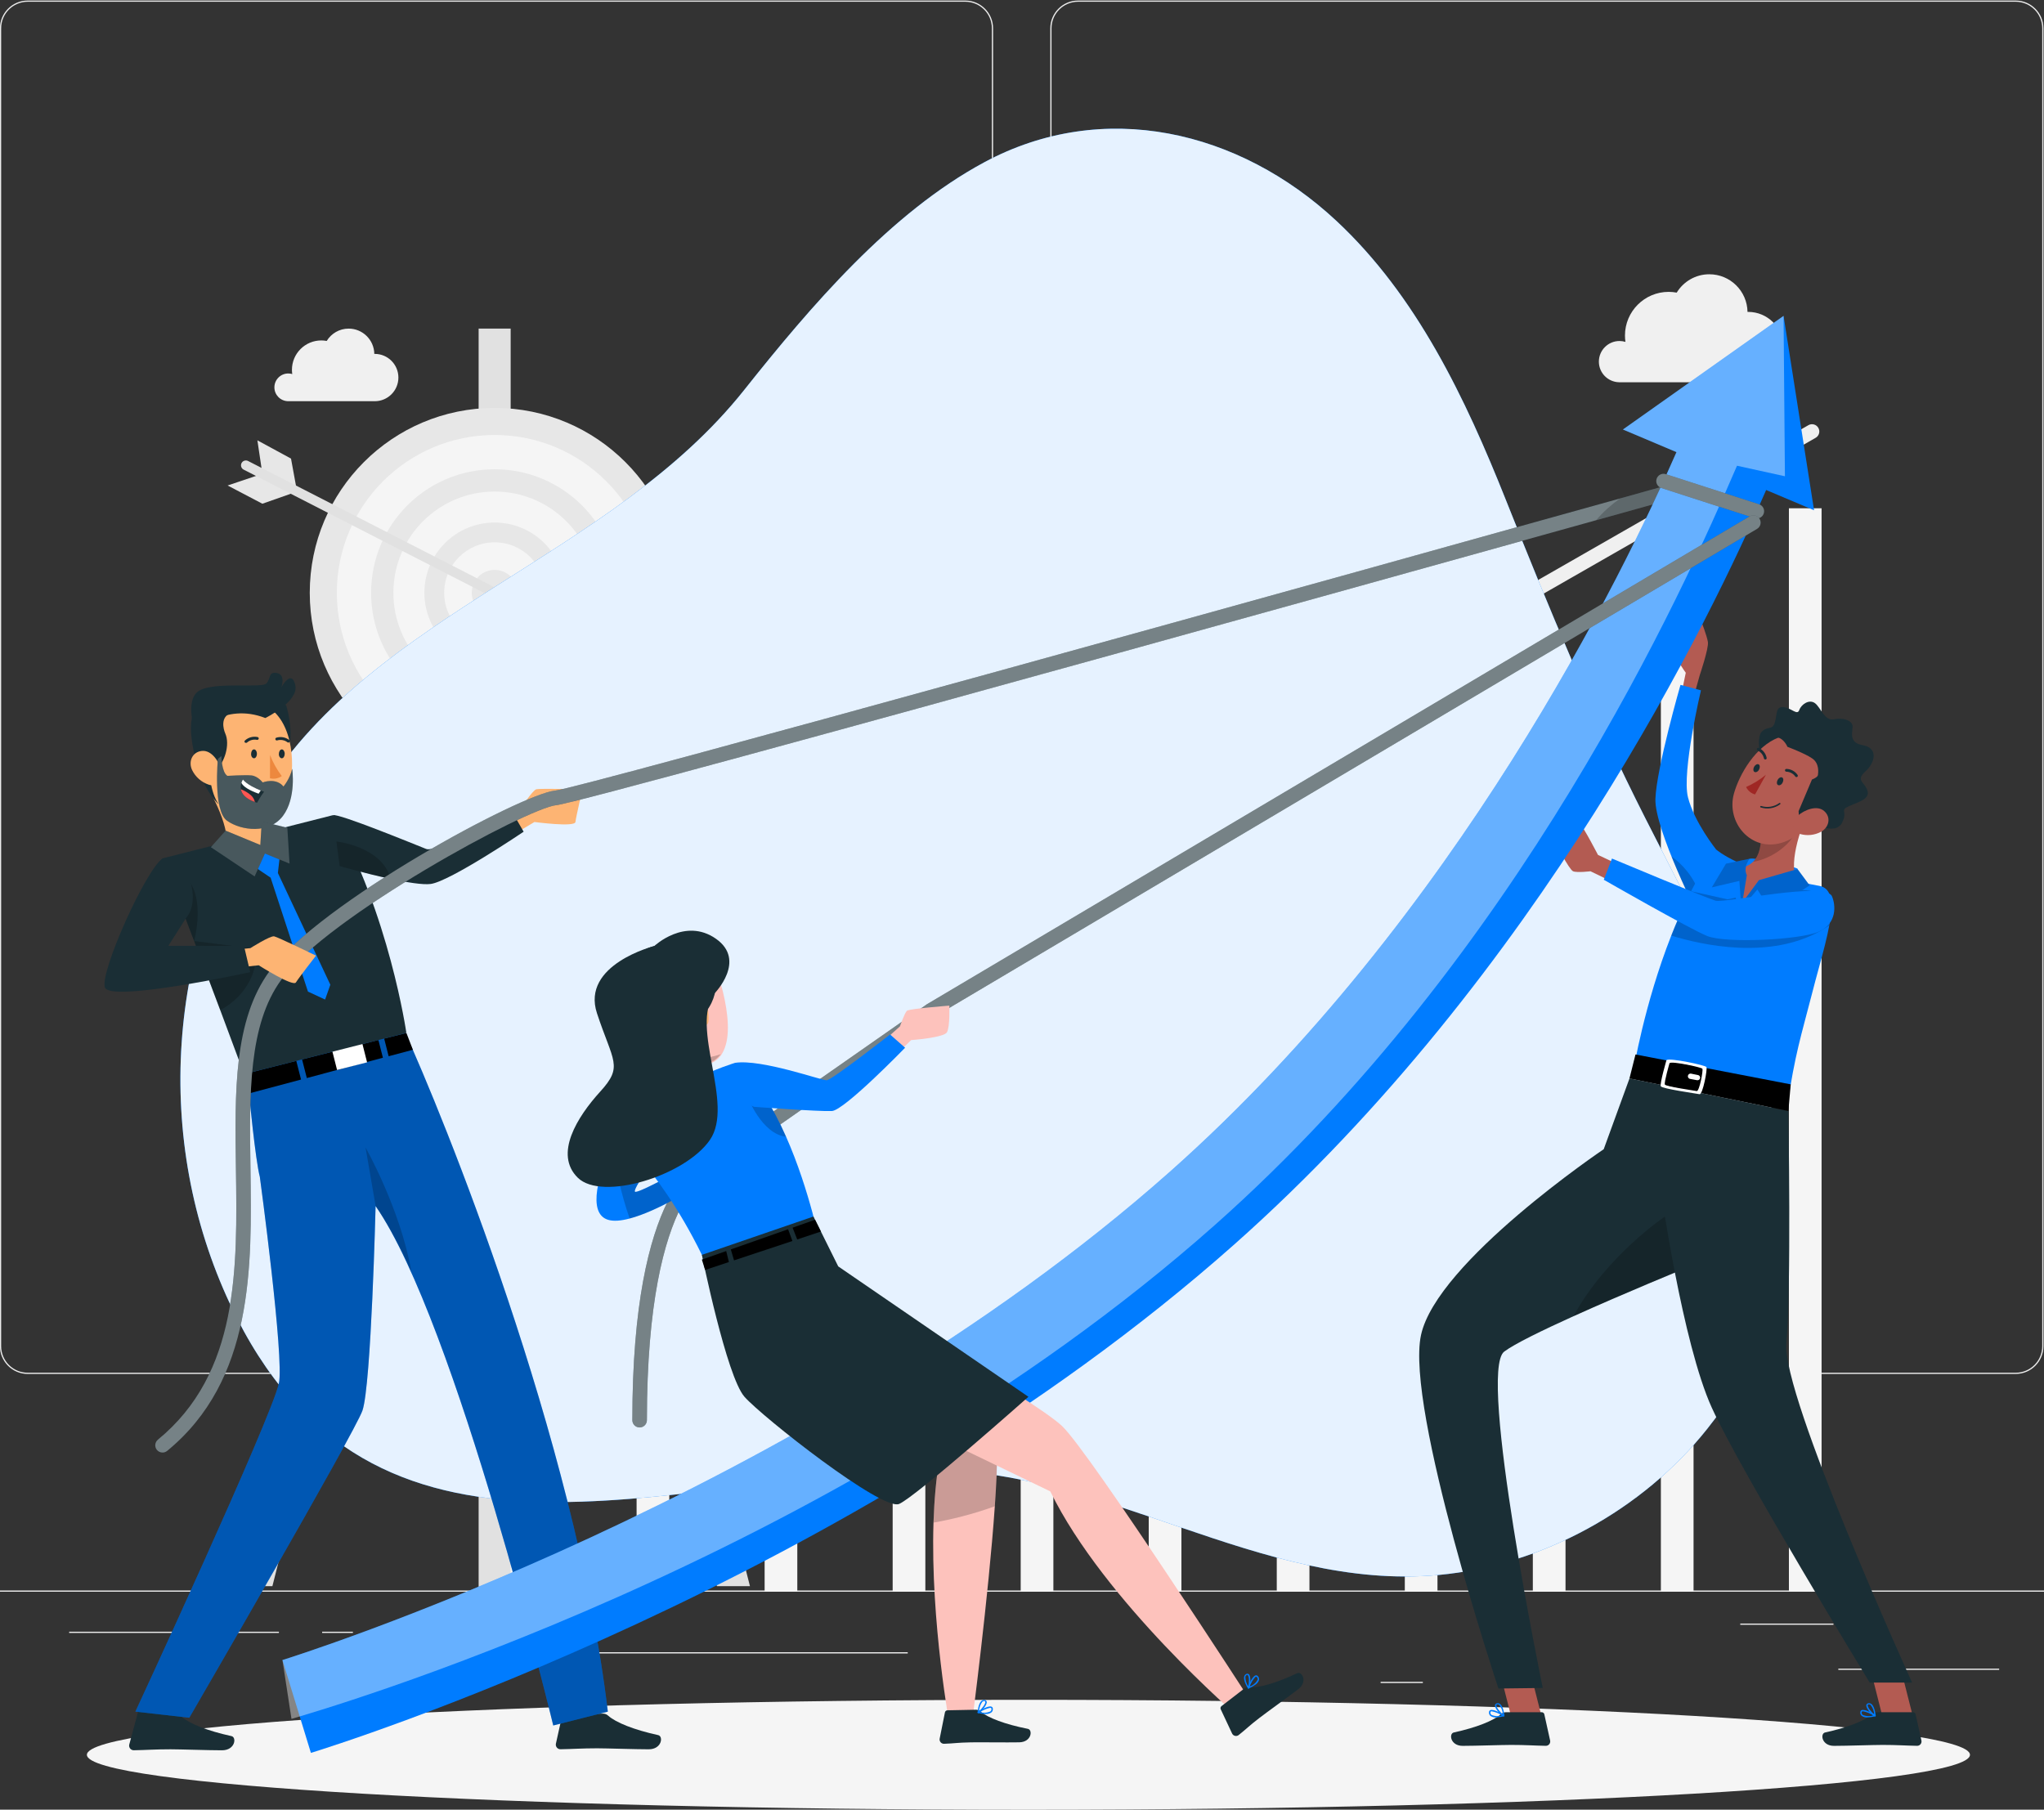 <?xml version="1.0" encoding="UTF-8" standalone="no"?>
<!-- Created with Inkscape (http://www.inkscape.org/) -->

<svg
   version="1.1"
   id="svg3810"
   width="561.083"
   height="496.812"
   viewBox="0 0 561.083 496.812"
   sodipodi:docname="5051409.ai"
   xmlns:inkscape="http://www.inkscape.org/namespaces/inkscape"
   xmlns:sodipodi="http://sodipodi.sourceforge.net/DTD/sodipodi-0.dtd"
   xmlns="http://www.w3.org/2000/svg"
   xmlns:svg="http://www.w3.org/2000/svg">
  <rect x="0" y="0" width="561.083" height="496.812" fill="#333333" stroke="none"/>
  <defs
     id="defs3814">
    <clipPath
       clipPathUnits="userSpaceOnUse"
       id="clipPath3840">
      <path
         d="M 0,500 H 500 V 0 H 0 Z"
         id="path3838" />
    </clipPath>
    <clipPath
       clipPathUnits="userSpaceOnUse"
       id="clipPath3934">
      <path
         d="M 0,500 H 500 V 0 H 0 Z"
         id="path3932" />
    </clipPath>
    <clipPath
       clipPathUnits="userSpaceOnUse"
       id="clipPath3946">
      <path
         d="M 75.368,418.655 H 405.945 V 120.484 H 75.368 Z"
         id="path3944" />
    </clipPath>
    <clipPath
       clipPathUnits="userSpaceOnUse"
       id="clipPath3962">
      <path
         d="M 0,500 H 500 V 0 H 0 Z"
         id="path3960" />
    </clipPath>
    <clipPath
       clipPathUnits="userSpaceOnUse"
       id="clipPath3974">
      <path
         d="M 0,500 H 500 V 0 H 0 Z"
         id="path3972" />
    </clipPath>
    <clipPath
       clipPathUnits="userSpaceOnUse"
       id="clipPath3998">
      <path
         d="m 113.494,208.832 h 9.424 v -25.474 h -9.424 z"
         id="path3996" />
    </clipPath>
    <clipPath
       clipPathUnits="userSpaceOnUse"
       id="clipPath4014">
      <path
         d="M 66.101,232.751 H 163.387 V 89.801 H 66.101 Z"
         id="path4012" />
    </clipPath>
    <clipPath
       clipPathUnits="userSpaceOnUse"
       id="clipPath4058">
      <path
         d="m 83.402,280.842 h 8.721 v -4.971 h -8.721 z"
         id="path4056" />
    </clipPath>
    <clipPath
       clipPathUnits="userSpaceOnUse"
       id="clipPath4118">
      <path
         d="m 82.909,289.461 h 15.616 v -15.02 H 82.909 Z"
         id="path4116" />
    </clipPath>
    <clipPath
       clipPathUnits="userSpaceOnUse"
       id="clipPath4154">
      <path
         d="M 81.637,275.98 H 97.838 V 264.659 H 81.637 Z"
         id="path4152" />
    </clipPath>
    <clipPath
       clipPathUnits="userSpaceOnUse"
       id="clipPath4170">
      <path
         d="m 73.34,264.305 h 5.589 V 251.36 h -5.589 z"
         id="path4168" />
    </clipPath>
    <clipPath
       clipPathUnits="userSpaceOnUse"
       id="clipPath4186">
      <path
         d="M 78.19,251.36 H 90.72 V 237.13 H 78.19 Z"
         id="path4184" />
    </clipPath>
    <clipPath
       clipPathUnits="userSpaceOnUse"
       id="clipPath4202">
      <path
         d="m 107.49,271.86 h 11.17 v -7.71 h -11.17 z"
         id="path4200" />
    </clipPath>
    <clipPath
       clipPathUnits="userSpaceOnUse"
       id="clipPath4222">
      <path
         d="M 70.189,346.705 H 388.564 V 146.01 H 70.189 Z"
         id="path4220" />
    </clipPath>
    <clipPath
       clipPathUnits="userSpaceOnUse"
       id="clipPath4238">
      <path
         d="m 366.91,346.705 h 21.654 V 338.02 H 366.91 Z"
         id="path4236" />
    </clipPath>
    <clipPath
       clipPathUnits="userSpaceOnUse"
       id="clipPath4262">
      <path
         d="M 0,500 H 500 V 0 H 0 Z"
         id="path4260" />
    </clipPath>
    <clipPath
       clipPathUnits="userSpaceOnUse"
       id="clipPath4282">
      <path
         d="m 382.421,268.776 h 6.49 v -12.861 h -6.49 z"
         id="path4280" />
    </clipPath>
    <clipPath
       clipPathUnits="userSpaceOnUse"
       id="clipPath4302">
      <path
         d="m 382.376,261.879 h 32.551 v -11.943 h -32.551 z"
         id="path4300" />
    </clipPath>
    <clipPath
       clipPathUnits="userSpaceOnUse"
       id="clipPath4342">
      <path
         d="m 362.232,194.619 h 27.134 v -20.534 h -27.134 z"
         id="path4340" />
    </clipPath>
    <clipPath
       clipPathUnits="userSpaceOnUse"
       id="clipPath4378">
      <path
         d="m 399.228,276.494 h 9.519 v -8.812 h -9.519 z"
         id="path4376" />
    </clipPath>
    <clipPath
       clipPathUnits="userSpaceOnUse"
       id="clipPath4438">
      <path
         d="m 390.727,268.29 h 20.149 v -10.597 h -20.149 z"
         id="path4436" />
    </clipPath>
    <clipPath
       clipPathUnits="userSpaceOnUse"
       id="clipPath4474">
      <path
         d="M 0,500 H 500 V 0 H 0 Z"
         id="path4472" />
    </clipPath>
    <clipPath
       clipPathUnits="userSpaceOnUse"
       id="clipPath4486">
      <path
         d="M 96.378,380.102 H 405.783 V 91.155 H 96.378 Z"
         id="path4484" />
    </clipPath>
    <clipPath
       clipPathUnits="userSpaceOnUse"
       id="clipPath4506">
      <path
         d="m 379.286,347.587 h 22.216 v -9.209 h -22.216 z"
         id="path4504" />
    </clipPath>
    <clipPath
       clipPathUnits="userSpaceOnUse"
       id="clipPath4522">
      <path
         d="M 0,500 H 500 V 0 H 0 Z"
         id="path4520" />
    </clipPath>
    <clipPath
       clipPathUnits="userSpaceOnUse"
       id="clipPath4534">
      <path
         d="m 168.433,339.028 h 232.35 V 151.18 h -232.35 z"
         id="path4532" />
    </clipPath>
    <clipPath
       clipPathUnits="userSpaceOnUse"
       id="clipPath4554">
      <path
         d="m 164.22,211.42 h 17.23 v -17.21 h -17.23 z"
         id="path4552" />
    </clipPath>
    <clipPath
       clipPathUnits="userSpaceOnUse"
       id="clipPath4578">
      <path
         d="m 205.65,169.09 h 37.902 V 131.58 H 205.65 Z"
         id="path4576" />
    </clipPath>
    <clipPath
       clipPathUnits="userSpaceOnUse"
       id="clipPath4602">
      <path
         d="m 176.261,228.063 h 10.37 v -2.404 h -10.37 z"
         id="path4600" />
    </clipPath>
    <clipPath
       clipPathUnits="userSpaceOnUse"
       id="clipPath4678">
      <path
         d="m 192.19,219.63 h 7.91 v -8.59 h -7.91 z"
         id="path4676" />
    </clipPath>
  </defs>
  <sodipodi:namedview
     id="namedview3812"
     pagecolor="#ffffff"
     bordercolor="#000000"
     borderopacity="0.25"
     inkscape:showpageshadow="2"
     inkscape:pageopacity="0.0"
     inkscape:pagecheckerboard="0"
     inkscape:deskcolor="#d1d1d1"
     showgrid="false" />
  <g
     id="g3818"
     inkscape:groupmode="layer"
     inkscape:label="Page 1"
     transform="matrix(1.333,0,0,-1.333,-50.943,593.397)">
    <path
       d="m 0,117.352 h 500 v 0.249 H 0 Z"
       style="fill:#ececec;fill-opacity:1;fill-rule:nonzero;stroke:none"
       id="path3820" />
    <path
       d="m 416.779,101.256 h 33.122 v 0.249 h -33.122 z"
       style="fill:#ececec;fill-opacity:1;fill-rule:nonzero;stroke:none"
       id="path3822" />
    <path
       d="m 322.527,98.542 h 8.693 v 0.25 h -8.693 z"
       style="fill:#ececec;fill-opacity:1;fill-rule:nonzero;stroke:none"
       id="path3824" />
    <path
       d="m 396.586,110.542 h 19.192 v 0.25 h -19.192 z"
       style="fill:#ececec;fill-opacity:1;fill-rule:nonzero;stroke:none"
       id="path3826" />
    <path
       d="m 52.459,108.861 h 43.193 v 0.25 H 52.459 Z"
       style="fill:#ececec;fill-opacity:1;fill-rule:nonzero;stroke:none"
       id="path3828" />
    <path
       d="m 104.556,108.861 h 6.333 v 0.25 h -6.333 z"
       style="fill:#ececec;fill-opacity:1;fill-rule:nonzero;stroke:none"
       id="path3830" />
    <path
       d="m 131.471,104.639 h 93.676 v 0.25 h -93.676 z"
       style="fill:#ececec;fill-opacity:1;fill-rule:nonzero;stroke:none"
       id="path3832" />
    <g
       id="g3834">
      <g
         id="g3836"
         clip-path="url(#clipPath3840)">
        <g
           id="g3842"
           transform="translate(43.915,444.797)">
          <path
             d="m 0,0 c -3.01,0 -5.458,-2.448 -5.458,-5.458 v -271.431 c 0,-3.01 2.448,-5.458 5.458,-5.458 h 193.099 c 3.008,0 5.457,2.448 5.457,5.458 V -5.458 c 0,3.01 -2.449,5.458 -5.457,5.458 z M 193.099,-282.597 H 0 c -3.147,0 -5.708,2.56 -5.708,5.708 V -5.458 c 0,3.147 2.561,5.708 5.708,5.708 h 193.099 c 3.146,0 5.707,-2.561 5.707,-5.708 v -271.431 c 0,-3.148 -2.561,-5.708 -5.707,-5.708"
             style="fill:#ececec;fill-opacity:1;fill-rule:nonzero;stroke:none"
             id="path3844" />
        </g>
        <g
           id="g3846"
           transform="translate(260.212,444.797)">
          <path
             d="m 0,0 c -3.009,0 -5.457,-2.448 -5.457,-5.458 v -271.431 c 0,-3.01 2.448,-5.458 5.457,-5.458 h 193.099 c 3.009,0 5.458,2.448 5.458,5.458 V -5.458 c 0,3.01 -2.449,5.458 -5.458,5.458 z M 193.099,-282.597 H 0 c -3.146,0 -5.707,2.56 -5.707,5.708 V -5.458 c 0,3.147 2.561,5.708 5.707,5.708 h 193.099 c 3.147,0 5.708,-2.561 5.708,-5.708 v -271.431 c 0,-3.148 -2.561,-5.708 -5.708,-5.708"
             style="fill:#ececec;fill-opacity:1;fill-rule:nonzero;stroke:none"
             id="path3848" />
        </g>
        <path
           d="m 149.432,117.352 h -6.73 v 184.161 h 6.73 z"
           style="fill:#f5f5f5;fill-opacity:1;fill-rule:nonzero;stroke:none"
           id="path3850" />
        <path
           d="m 176.038,117.352 h -6.729 v 160.779 h 6.729 z"
           style="fill:#f5f5f5;fill-opacity:1;fill-rule:nonzero;stroke:none"
           id="path3852" />
        <path
           d="m 202.404,117.352 h -6.729 v 137.397 h 6.729 z"
           style="fill:#f5f5f5;fill-opacity:1;fill-rule:nonzero;stroke:none"
           id="path3854" />
        <path
           d="m 228.771,117.352 h -6.729 v 152.985 h 6.729 z"
           style="fill:#f5f5f5;fill-opacity:1;fill-rule:nonzero;stroke:none"
           id="path3856" />
        <path
           d="m 255.137,117.352 h -6.73 v 160.779 h 6.73 z"
           style="fill:#f5f5f5;fill-opacity:1;fill-rule:nonzero;stroke:none"
           id="path3858" />
        <path
           d="m 281.503,117.352 h -6.73 v 176.367 h 6.73 z"
           style="fill:#f5f5f5;fill-opacity:1;fill-rule:nonzero;stroke:none"
           id="path3860" />
        <path
           d="m 307.869,117.352 h -6.729 v 168.573 h 6.729 z"
           style="fill:#f5f5f5;fill-opacity:1;fill-rule:nonzero;stroke:none"
           id="path3862" />
        <path
           d="m 334.235,117.352 h -6.729 v 176.367 h 6.729 z"
           style="fill:#f5f5f5;fill-opacity:1;fill-rule:nonzero;stroke:none"
           id="path3864" />
        <path
           d="m 360.601,117.352 h -6.73 v 191.955 h 6.73 z"
           style="fill:#f5f5f5;fill-opacity:1;fill-rule:nonzero;stroke:none"
           id="path3866" />
        <path
           d="m 386.967,117.352 h -6.73 v 207.543 h 6.73 z"
           style="fill:#f5f5f5;fill-opacity:1;fill-rule:nonzero;stroke:none"
           id="path3868" />
        <path
           d="m 413.333,117.352 h -6.729 v 223.131 h 6.729 z"
           style="fill:#f5f5f5;fill-opacity:1;fill-rule:nonzero;stroke:none"
           id="path3870" />
        <g
           id="g3872"
           transform="translate(199.04,265.704)">
          <path
             d="M 0,0 C -0.38,0 -0.758,0.145 -1.048,0.426 L -57.386,55.36 c -0.593,0.578 -0.605,1.528 -0.026,2.121 0.578,0.593 1.527,0.606 2.121,0.027 L 0.14,3.458 78.214,60.402 c 0.624,0.457 1.494,0.363 2.007,-0.218 l 25.557,-28.903 105.8,60.611 c 0.717,0.412 1.635,0.163 2.047,-0.556 0.412,-0.719 0.163,-1.635 -0.556,-2.047 L 106.209,28.07 c -0.616,-0.351 -1.398,-0.224 -1.869,0.308 L 78.878,57.174 0.883,0.288 C 0.619,0.095 0.309,0 0,0"
             style="fill:#f0f0f0;fill-opacity:1;fill-rule:nonzero;stroke:none"
             id="path3874" />
        </g>
        <g
           id="g3876"
           transform="translate(192.653,118.494)">
          <path
             d="m 0,0 -49.171,193.917 2.456,9.688 h -2.56 v 55.384 h -6.598 v -55.384 h -2.561 l 2.457,-9.688 L -105.148,0 h 6.806 l 42.469,167.487 V -1.018 h 6.598 V 167.487 L -6.807,0 Z"
             style="fill:#e1e1e1;fill-opacity:1;fill-rule:nonzero;stroke:none"
             id="path3878" />
        </g>
        <g
           id="g3880"
           transform="translate(178.152,323.075)">
          <path
             d="m 0,0 c 0,-21.028 -17.046,-38.074 -38.074,-38.074 -21.027,0 -38.073,17.046 -38.073,38.074 0,21.027 17.046,38.074 38.073,38.074 C -17.046,38.074 0,21.027 0,0"
             style="fill:#e7e7e7;fill-opacity:1;fill-rule:nonzero;stroke:none"
             id="path3882" />
        </g>
        <g
           id="g3884"
           transform="translate(172.577,323.075)">
          <path
             d="m 0,0 c 0,-17.948 -14.55,-32.498 -32.498,-32.498 -17.948,0 -32.498,14.55 -32.498,32.498 0,17.948 14.55,32.498 32.498,32.498 C -14.55,32.498 0,17.948 0,0"
             style="fill:#f5f5f5;fill-opacity:1;fill-rule:nonzero;stroke:none"
             id="path3886" />
        </g>
        <g
           id="g3888"
           transform="translate(165.52,323.075)">
          <path
             d="m 0,0 c 0,-14.051 -11.39,-25.441 -25.441,-25.441 -14.051,0 -25.442,11.39 -25.442,25.441 0,14.051 11.391,25.441 25.442,25.441 C -11.39,25.441 0,14.051 0,0"
             style="fill:#e7e7e7;fill-opacity:1;fill-rule:nonzero;stroke:none"
             id="path3890" />
        </g>
        <g
           id="g3892"
           transform="translate(160.932,323.075)">
          <path
             d="m 0,0 c 0,-11.517 -9.336,-20.854 -20.854,-20.854 -11.517,0 -20.853,9.337 -20.853,20.854 0,11.517 9.336,20.853 20.853,20.853 C -9.336,20.853 0,11.517 0,0"
             style="fill:#f5f5f5;fill-opacity:1;fill-rule:nonzero;stroke:none"
             id="path3894" />
        </g>
        <g
           id="g3896"
           transform="translate(154.549,323.075)">
          <path
             d="m 0,0 c 0,-7.992 -6.479,-14.471 -14.471,-14.471 -7.991,0 -14.47,6.479 -14.47,14.471 0,7.992 6.479,14.47 14.47,14.47 C -6.479,14.47 0,7.992 0,0"
             style="fill:#e7e7e7;fill-opacity:1;fill-rule:nonzero;stroke:none"
             id="path3898" />
        </g>
        <g
           id="g3900"
           transform="translate(150.468,323.075)">
          <path
             d="m 0,0 c 0,-5.738 -4.651,-10.39 -10.39,-10.39 -5.737,0 -10.389,4.652 -10.389,10.39 0,5.738 4.652,10.39 10.389,10.39 C -4.651,10.39 0,5.738 0,0"
             style="fill:#f5f5f5;fill-opacity:1;fill-rule:nonzero;stroke:none"
             id="path3902" />
        </g>
        <g
           id="g3904"
           transform="translate(144.792,323.075)">
          <path
             d="m 0,0 c 0,-2.604 -2.11,-4.714 -4.714,-4.714 -2.603,0 -4.714,2.11 -4.714,4.714 0,2.604 2.111,4.714 4.714,4.714 C -2.11,4.714 0,2.604 0,0"
             style="fill:#e7e7e7;fill-opacity:1;fill-rule:nonzero;stroke:none"
             id="path3906" />
        </g>
        <g
           id="g3908"
           transform="translate(91.22,354.473)">
          <path
             d="m 0,0 1.027,-6.886 -7.159,-2.411 7.159,-3.758 7.14,2.51 -1.244,6.787 z"
             style="fill:#e7e7e7;fill-opacity:1;fill-rule:nonzero;stroke:none"
             id="path3910" />
        </g>
        <g
           id="g3912"
           transform="translate(140.079,323.075)">
          <path
             d="M 0,0 -51.232,26.255"
             style="fill:none;stroke:#e1e1e1;stroke-width:2;stroke-linecap:round;stroke-linejoin:round;stroke-miterlimit:10;stroke-dasharray:none;stroke-opacity:1"
             id="path3914" />
        </g>
        <g
           id="g3916"
           transform="translate(210.583,365.839)">
          <path
             d="m 0,0 c 0,4.87 3.947,8.817 8.817,8.817 0.88,0 1.729,-0.133 2.532,-0.373 -0.129,0.884 -0.199,1.787 -0.199,2.707 0,10.311 8.36,18.671 18.672,18.671 1.175,0 2.324,-0.114 3.439,-0.322 2.869,4.697 8.029,7.842 13.935,7.842 8.94,0 16.192,-7.183 16.325,-16.092 0.091,0.002 0.18,0.015 0.271,0.015 8.307,0 15.041,-6.734 15.041,-15.041 0,-8.307 -6.734,-15.041 -15.041,-15.041 H 8.558 l 0.011,0.013 C 3.815,-8.672 0,-4.786 0,0"
             style="fill:#f0f0f0;fill-opacity:1;fill-rule:nonzero;stroke:none"
             id="path3918" />
        </g>
        <g
           id="g3920"
           transform="translate(367.47,370.68)">
          <path
             d="m 0,0 c 0,2.347 1.902,4.249 4.249,4.249 0.424,0 0.833,-0.064 1.219,-0.18 -0.062,0.426 -0.095,0.861 -0.095,1.305 0,4.968 4.028,8.996 8.997,8.996 0.566,0 1.12,-0.055 1.657,-0.155 1.383,2.263 3.869,3.779 6.715,3.779 4.308,0 7.802,-3.462 7.866,-7.754 0.044,10e-4 0.087,0.007 0.131,0.007 4.003,0 7.247,-3.245 7.247,-7.248 0,-4.002 -3.244,-7.247 -7.247,-7.247 H 4.124 l 0.005,0.006 C 1.838,-4.178 0,-2.306 0,0"
             style="fill:#f0f0f0;fill-opacity:1;fill-rule:nonzero;stroke:none"
             id="path3922" />
        </g>
        <g
           id="g3924"
           transform="translate(94.723,365.388)">
          <path
             d="m 0,0 c 0,1.577 1.279,2.856 2.856,2.856 0.285,0 0.56,-0.043 0.82,-0.121 -0.042,0.286 -0.064,0.579 -0.064,0.877 0,3.34 2.707,6.048 6.048,6.048 0.38,0 0.752,-0.037 1.113,-0.105 0.93,1.522 2.601,2.54 4.514,2.54 2.896,0 5.245,-2.326 5.288,-5.212 0.029,0.001 0.058,0.005 0.088,0.005 2.691,0 4.872,-2.181 4.872,-4.872 0,-2.691 -2.181,-4.872 -4.872,-4.872 H 2.772 l 0.003,0.004 C 1.236,-2.809 0,-1.55 0,0"
             style="fill:#f0f0f0;fill-opacity:1;fill-rule:nonzero;stroke:none"
             id="path3926" />
        </g>
      </g>
    </g>
    <g
       id="g3928">
      <g
         id="g3930"
         clip-path="url(#clipPath3934)">
        <g
           id="g3936"
           transform="translate(240.899,411.733)">
          <path
             d="m 0,0 c 24.544,13.208 52.513,6.592 72.493,-12.036 16.549,-15.428 26.57,-36.506 34.937,-57.526 8.861,-22.261 17.911,-44.221 28.705,-65.517 20.636,-40.711 46.163,-83.724 12.753,-125.758 -13.269,-16.696 -33.998,-28.115 -55.303,-30.097 -36.773,-3.42 -69.135,22.176 -105.717,21.591 -52.883,-0.846 -114.099,-27.884 -143.167,34.191 -15.909,33.975 -13.036,74.184 7.011,105.873 23.199,36.673 71.616,48.111 98.873,82.413 C -35.763,-29.686 -19.325,-10.399 0,0"
             style="fill:#007cff;fill-opacity:1;fill-rule:nonzero;stroke:none"
             id="path3938" />
        </g>
        <g
           id="g3940">
          <g
             id="g3942" />
          <g
             id="g3954">
            <g
               clip-path="url(#clipPath3946)"
               opacity="0.9"
               id="g3952">
              <g
                 transform="translate(240.899,411.733)"
                 id="g3950">
                <path
                   d="m 0,0 c 24.544,13.208 52.513,6.592 72.493,-12.036 16.549,-15.428 26.57,-36.506 34.937,-57.526 8.861,-22.261 17.911,-44.221 28.705,-65.517 20.636,-40.711 46.163,-83.724 12.753,-125.758 -13.269,-16.696 -33.998,-28.115 -55.303,-30.097 -36.773,-3.42 -69.135,22.176 -105.717,21.591 -52.883,-0.846 -114.099,-27.884 -143.167,34.191 -15.909,33.975 -13.036,74.184 7.011,105.873 23.199,36.673 71.616,48.111 98.873,82.413 C -35.763,-29.686 -19.325,-10.399 0,0"
                   style="fill:#ffffff;fill-opacity:1;fill-rule:nonzero;stroke:none"
                   id="path3948" />
              </g>
            </g>
          </g>
        </g>
      </g>
    </g>
    <g
       id="g3956">
      <g
         id="g3958"
         clip-path="url(#clipPath3962)">
        <g
           id="g3964"
           transform="translate(443.889,83.762)">
          <path
             d="m 0,0 c 0,-6.254 -86.807,-11.323 -193.889,-11.323 -107.082,0 -193.889,5.069 -193.889,11.323 0,6.254 86.807,11.323 193.889,11.323 C -86.807,11.323 0,6.254 0,0"
             style="fill:#f5f5f5;fill-opacity:1;fill-rule:nonzero;stroke:none"
             id="path3966" />
        </g>
      </g>
    </g>
    <g
       id="g3968">
      <g
         id="g3970"
         clip-path="url(#clipPath3974)">
        <g
           id="g3976"
           transform="translate(138.385,274.441)">
          <path
             d="m 0,0 6.857,3.916 c 0,0 2.637,4.074 3.429,4.26 0.791,0.185 9.494,0 9.494,0 0,0 -1.319,-5.633 -1.45,-6.746 -0.132,-1.113 -8.44,0 -8.44,0 L 3.165,-2.584 Z"
             style="fill:#fdb473;fill-opacity:1;fill-rule:nonzero;stroke:none"
             id="path3978" />
        </g>
        <g
           id="g3980"
           transform="translate(74.492,92.04)">
          <path
             d="M 0,0 -7.184,1.433 C -7.448,1.432 -7.677,1.247 -7.734,0.989 l -1.93,-7.18 c -0.108,-0.514 0.221,-1.02 0.735,-1.129 0.069,-0.015 0.139,-0.022 0.21,-0.021 2.536,0.041 4.384,0.197 7.57,0.197 1.962,0 7.881,-0.205 10.591,-0.205 2.709,0 3.062,2.677 1.954,2.923 C 6.42,-3.342 2.677,-1.84 1.084,-0.411 0.789,-0.14 0.4,0.007 0,0"
             style="fill:#1a2e35;fill-opacity:1;fill-rule:nonzero;stroke:none"
             id="path3982" />
        </g>
        <g
           id="g3984"
           transform="translate(162.357,92.245)">
          <path
             d="m 0,0 h -7.841 c -0.264,-0.002 -0.492,-0.186 -0.55,-0.443 L -9.664,-6.19 c -0.108,-0.515 0.221,-1.021 0.735,-1.129 0.069,-0.015 0.139,-0.022 0.21,-0.021 2.537,0.041 4.384,0.196 7.57,0.196 1.962,0 7.881,-0.205 10.591,-0.205 2.709,0 3.062,2.677 1.954,2.923 C 6.42,-3.342 2.677,-1.84 1.084,-0.411 0.789,-0.14 0.401,0.007 0,0"
             style="fill:#1a2e35;fill-opacity:1;fill-rule:nonzero;stroke:none"
             id="path3986" />
        </g>
        <g
           id="g3988"
           transform="translate(88.325,224.331)">
          <path
             d="m 0,0 33.206,8.42 c 7.529,-16.44 35.163,-83.941 41.856,-140.1 l -11.241,-2.85 c 0,0 -19.893,82.821 -36.583,106.983 0,0 -0.895,-36.766 -2.703,-42.113 -1.489,-4.402 -35.662,-63.276 -35.662,-63.276 l -11.098,1.259 c 0,0 27.846,60.097 29.543,67.581 1.157,5.104 -3.919,42.561 -3.919,42.561 -0.899,3.347 -2.23,17.174 -2.23,17.174 0,0 -1.002,3.673 -1.169,4.361"
             style="fill:#007cff;fill-opacity:1;fill-rule:nonzero;stroke:none"
             id="path3990" />
        </g>
        <g
           id="g3992">
          <g
             id="g3994" />
          <g
             id="g4006">
            <g
               clip-path="url(#clipPath3998)"
               opacity="0.2"
               id="g4004">
              <g
                 transform="translate(115.566,196.782)"
                 id="g4002">
                <path
                   d="M 0,0 C 2.461,-3.56 4.924,-8.161 7.352,-13.425 5.058,-0.483 -2.073,12.05 -2.073,12.05 Z"
                   style="fill:#000000;fill-opacity:1;fill-rule:nonzero;stroke:none"
                   id="path4000" />
              </g>
            </g>
          </g>
        </g>
        <g
           id="g4008">
          <g
             id="g4010" />
          <g
             id="g4022">
            <g
               clip-path="url(#clipPath4014)"
               opacity="0.3"
               id="g4020">
              <g
                 transform="translate(88.325,224.331)"
                 id="g4018">
                <path
                   d="m 0,0 33.206,8.42 c 7.529,-16.44 35.163,-83.941 41.856,-140.1 l -11.241,-2.85 c 0,0 -19.893,82.821 -36.583,106.983 0,0 -0.895,-36.766 -2.703,-42.113 -1.489,-4.402 -35.662,-63.276 -35.662,-63.276 l -11.098,1.259 c 0,0 27.846,60.097 29.543,67.581 1.157,5.104 -3.919,42.561 -3.919,42.561 -0.899,3.347 -2.23,17.174 -2.23,17.174 0,0 -1.002,3.673 -1.169,4.361"
                   style="fill:#000000;fill-opacity:1;fill-rule:nonzero;stroke:none"
                   id="path4016" />
              </g>
            </g>
          </g>
        </g>
        <g
           id="g4024"
           transform="translate(146.05,273.87)">
          <path
             d="m 0,0 c 0,0 -15.14,-10.22 -19.13,-10.76 -1.59,-0.22 -4.87,0.32 -8.26,1.04 -5.14,1.1 -10.5,2.64 -10.5,2.64 l -0.67,5.07 -0.71,5.42 c 1.2,0.4 16.86,-6.04 19.2,-6.96 2.341,-0.92 17.47,8.04 17.47,8.04 z"
             style="fill:#1a2e35;fill-opacity:1;fill-rule:nonzero;stroke:none"
             id="path4026" />
        </g>
        <g
           id="g4028"
           transform="translate(99.23,226.67)">
          <path
             d="m 0,0 0.98,-3.84 -10.72,-2.86 -1,3.98 z"
             style="fill:#000000;fill-opacity:1;fill-rule:nonzero;stroke:none"
             id="path4030" />
        </g>
        <g
           id="g4032"
           transform="translate(116.14,230.96)">
          <path
             d="m 0,0 0.93,-3.64 -15.67,-4.18 -0.98,3.83 z"
             style="fill:#000000;fill-opacity:1;fill-rule:nonzero;stroke:none"
             id="path4034" />
        </g>
        <g
           id="g4036"
           transform="translate(123.24,228.96)">
          <path
             d="M 0,0 -4.99,-1.33 -5.91,2.3 -1.33,3.46 Z"
             style="fill:#000000;fill-opacity:1;fill-rule:nonzero;stroke:none"
             id="path4038" />
        </g>
        <g
           id="g4040"
           transform="translate(107.629,224.803)">
          <path
             d="M 0,0 6.182,1.567 5.053,6.022 -1.129,4.454 Z"
             style="fill:#ffffff;fill-opacity:1;fill-rule:nonzero;stroke:none"
             id="path4042" />
        </g>
        <g
           id="g4044"
           transform="translate(121.9,232.43)">
          <path
             d="m 0,0 -33.42,-8.479 c -1.63,4.41 -3.29,8.849 -4.91,13.179 -1.19,3.17 -2.36,6.28 -3.5,9.29 -0.29,0.771 -0.58,1.531 -0.87,2.281 -0.34,0.899 -0.68,1.79 -1.01,2.66 -0.74,1.949 -1.45,3.83 -2.14,5.63 -0.64,1.679 -1.26,3.29 -1.84,4.809 -0.3,0.78 -0.59,1.54 -0.87,2.28 -0.59,1.54 -1.14,2.98 -1.65,4.3 l 35.09,8.9 C -3.54,24.66 0,0 0,0"
             style="fill:#1a2e35;fill-opacity:1;fill-rule:nonzero;stroke:none"
             id="path4046" />
        </g>
        <g
           id="g4048"
           transform="translate(84.436,269.235)">
          <path
             d="m 0,0 c 3.614,-1.723 10.277,1.326 10.277,1.326 0,0 2.211,2.44 0.891,3.521 C 8.486,4.499 8.658,5.373 7.687,6.745 7.123,7.544 6.777,8.531 6.548,9.585 6.422,10.137 6.339,10.71 6.272,11.279 l -10.51,3.773 C -1.846,11.192 1.86,3.882 0,0"
             style="fill:#fdb473;fill-opacity:1;fill-rule:nonzero;stroke:none"
             id="path4050" />
        </g>
        <g
           id="g4052">
          <g
             id="g4054" />
          <g
             id="g4066">
            <g
               clip-path="url(#clipPath4058)"
               opacity="0.2"
               id="g4064">
              <g
                 transform="translate(83.401,280.842)"
                 id="g4062">
                <path
                   d="m 0,0 c 1.895,-5.053 6.561,-5.198 8.721,-4.861 -0.564,0.799 -0.909,1.786 -1.138,2.84 z"
                   style="fill:#000000;fill-opacity:1;fill-rule:nonzero;stroke:none"
                   id="path4060" />
              </g>
            </g>
          </g>
        </g>
        <g
           id="g4068"
           transform="translate(97.122,299.968)">
          <path
             d="m 0,0 c 0,0 2.745,-8.301 -1.221,-12.348 -3.966,-4.047 -6.663,11.817 -6.663,11.817 z"
             style="fill:#1a2e35;fill-opacity:1;fill-rule:nonzero;stroke:none"
             id="path4070" />
        </g>
        <g
           id="g4072"
           transform="translate(83.921,278.614)">
          <path
             d="m 0,0 c 2.731,-2.781 6.451,-2.998 9.391,-1.486 1.891,0.968 3.457,2.659 4.235,4.84 0.105,0.285 0.192,0.583 0.27,0.887 1.341,5.586 0.5,14.816 -5.587,17.294 C 3.98,23.332 -0.997,21.279 -2.792,16.943 -3.312,15.714 -3.521,14.375 -3.424,13.04 -3.064,6.836 -3.146,3.172 0,0"
             style="fill:#fdb473;fill-opacity:1;fill-rule:nonzero;stroke:none"
             id="path4074" />
        </g>
        <g
           id="g4076"
           transform="translate(89.927,289.91)">
          <path
             d="M 0,0 C -0.036,-0.501 0.263,-0.914 0.599,-0.914 0.935,-0.914 1.196,-0.5 1.2,0.003 1.204,0.507 0.929,0.919 0.601,0.918 0.273,0.917 0.004,0.512 0,0"
             style="fill:#1a2e35;fill-opacity:1;fill-rule:nonzero;stroke:none"
             id="path4078" />
        </g>
        <g
           id="g4080"
           transform="translate(95.646,289.906)">
          <path
             d="M 0,0 C -0.036,-0.501 0.271,-0.915 0.599,-0.914 0.927,-0.914 1.196,-0.5 1.2,0.003 1.204,0.507 0.929,0.918 0.601,0.917 0.272,0.917 0.001,0.48 0,0"
             style="fill:#1a2e35;fill-opacity:1;fill-rule:nonzero;stroke:none"
             id="path4082" />
        </g>
        <g
           id="g4084"
           transform="translate(93.829,289.659)">
          <path
             d="M 0,0 C 0.601,-1.548 1.414,-3.005 2.414,-4.33 1.71,-4.833 0.82,-4.998 -0.018,-4.782 Z"
             style="fill:#ed883e;fill-opacity:1;fill-rule:nonzero;stroke:none"
             id="path4086" />
        </g>
        <g
           id="g4088"
           transform="translate(97.737,292.253)">
          <path
             d="m 0,0 c -0.101,-0.047 -0.219,-0.037 -0.31,0.027 -0.6,0.459 -1.381,0.607 -2.107,0.401 -0.153,-0.058 -0.324,0.018 -0.382,0.17 -0.058,0.152 0.018,0.323 0.17,0.381 10e-4,0 10e-4,0 10e-4,0.001 0.912,0.284 1.905,0.109 2.664,-0.471 0.135,-0.092 0.17,-0.276 0.078,-0.41 L 0.109,0.093 C 0.078,0.056 0.041,0.025 0,0"
             style="fill:#1a2e35;fill-opacity:1;fill-rule:nonzero;stroke:none"
             id="path4090" />
        </g>
        <g
           id="g4092"
           transform="translate(88.803,292.185)">
          <path
             d="m 0,0 c -0.06,0.001 -0.118,0.021 -0.166,0.057 -0.109,0.122 -0.099,0.308 0.022,0.417 0.002,0.002 0.003,0.003 0.005,0.005 C 0.569,1.125 1.547,1.385 2.483,1.177 2.64,1.132 2.73,0.969 2.686,0.812 v 0 C 2.638,0.657 2.477,0.568 2.32,0.608 1.577,0.751 0.81,0.534 0.252,0.022 0.175,-0.021 0.083,-0.03 0,0"
             style="fill:#1a2e35;fill-opacity:1;fill-rule:nonzero;stroke:none"
             id="path4094" />
        </g>
        <g
           id="g4096"
           transform="translate(85.061,299.401)">
          <path
             d="m 0,0 0.596,-1.152 c -2.018,-0.766 -1.502,-3.126 -1.037,-4.184 0.991,-2.26 -0.146,-5.89 -1.845,-7.396 0,0 -0.102,0.994 -0.932,0.718 -0.83,-0.276 -0.353,-5.456 1.404,-7.855 0,0 -2.587,2.123 -4.245,7.507 -1.533,4.98 -1.891,9.172 -0.947,11.171 z"
             style="fill:#1a2e35;fill-opacity:1;fill-rule:nonzero;stroke:none"
             id="path4098" />
        </g>
        <g
           id="g4100"
           transform="translate(77.78,286.562)">
          <path
             d="M 0,0 C 0.688,-1.407 1.906,-2.482 3.386,-2.992 5.351,-3.653 6.441,-1.919 5.99,-0.006 5.573,1.69 4.058,4.135 2.038,3.947 0.019,3.758 -0.823,1.737 0,0"
             style="fill:#fdb473;fill-opacity:1;fill-rule:nonzero;stroke:none"
             id="path4102" />
        </g>
        <g
           id="g4104"
           transform="translate(84.996,276.114)">
          <path
             d="m 0,0 c 2.945,-2.063 8.67,-2.729 11.483,1.006 2.812,3.737 1.909,9.715 1.909,9.715 -0.461,-2.1 -1.797,-3.656 -1.797,-3.656 -1.577,1.909 -4.287,0.837 -4.287,0.837 0,0 -0.993,1.315 -2.302,1.445 -1.309,0.13 -4.967,-0.089 -4.967,-0.089 -1.186,0.744 -1.23,4.089 -1.23,4.089 l -0.72,-0.598 C -1.911,12.749 -2.944,2.063 0,0"
             style="fill:#1a2e35;fill-opacity:1;fill-rule:nonzero;stroke:none"
             id="path4106" />
        </g>
        <g
           id="g4108"
           transform="translate(92.857,297.283)">
          <path
             d="M 0,0 C 0,0 6.964,3.397 6.169,6.792 5.375,10.187 3.306,6.319 3.306,6.319 c 0,0 0.942,2.581 -0.899,2.943 C 0.566,9.623 1.175,8.087 0.184,7.096 -0.808,6.105 -10.514,7.545 -13.647,5.61 c -3.134,-1.935 -0.736,-8.653 -0.736,-8.653 0,0 5.873,6.36 14.383,3.043"
             style="fill:#1a2e35;fill-opacity:1;fill-rule:nonzero;stroke:none"
             id="path4110" />
        </g>
        <g
           id="g4112">
          <g
             id="g4114" />
          <g
             id="g4126">
            <g
               clip-path="url(#clipPath4118)"
               opacity="0.2"
               id="g4124">
              <g
                 transform="translate(84.996,276.114)"
                 id="g4122">
                <path
                   d="m 0,0 c 2.945,-2.063 8.67,-2.729 11.483,1.006 2.812,3.737 1.909,9.715 1.909,9.715 -0.461,-2.1 -1.797,-3.656 -1.797,-3.656 -1.577,1.909 -4.287,0.837 -4.287,0.837 0,0 -0.993,1.315 -2.302,1.445 -1.309,0.13 -4.967,-0.089 -4.967,-0.089 -1.186,0.744 -1.23,4.089 -1.23,4.089 l -0.72,-0.598 C -1.911,12.749 -2.944,2.063 0,0"
                   style="fill:#ffffff;fill-opacity:1;fill-rule:nonzero;stroke:none"
                   id="path4120" />
              </g>
            </g>
          </g>
        </g>
        <g
           id="g4128"
           transform="translate(92.601,282.098)">
          <path
             d="m 0,0 c -0.627,-0.756 -1.451,-2.268 -1.451,-2.268 -0.15,0.05 -0.3,0.1 -0.448,0.158 -2.022,0.729 -2.72,1.735 -2.879,2.629 -0.086,0.489 -0.005,0.95 0.109,1.308 0.127,0.415 0.312,0.683 0.312,0.683 C -3.516,1.483 -1.683,0.658 -0.686,0.259 -0.27,0.087 0,0 0,0"
             style="fill:#1a2e35;fill-opacity:1;fill-rule:nonzero;stroke:none"
             id="path4130" />
        </g>
        <g
           id="g4132"
           transform="translate(91.915,282.357)">
          <path
             d="M 0,0 -0.445,-0.658 C -2.348,0.033 -3.595,0.775 -3.984,1.567 -3.857,1.983 -3.672,2.25 -3.672,2.25 -2.831,1.224 -0.998,0.399 0,0"
             style="fill:#ffffff;fill-opacity:1;fill-rule:nonzero;stroke:none"
             id="path4134" />
        </g>
        <g
           id="g4136"
           transform="translate(90.702,279.988)">
          <path
             d="M 0,0 C -2.022,0.729 -2.72,1.734 -2.879,2.629 -2.2,2.354 -1.411,1.947 -0.794,1.375 -0.321,0.939 -0.101,0.451 0,0"
             style="fill:#fe5652;fill-opacity:1;fill-rule:nonzero;stroke:none"
             id="path4138" />
        </g>
        <g
           id="g4140"
           transform="translate(96.03,270.545)">
          <path
             d="m 0,0 -0.588,-5.177 10.8,-23.01 -1.076,-3.051 -3.531,1.637 -7.691,23.46 -5.665,3.839 4.12,2.254 z"
             style="fill:#007cff;fill-opacity:1;fill-rule:nonzero;stroke:none"
             id="path4142" />
        </g>
        <g
           id="g4144"
           transform="translate(84.676,274.092)">
          <path
             d="M 0,0 7.15,-2.954 7.447,1.888 12.714,0.585 13.162,-6.787 8.089,-4.712 5.975,-9.434 -3.039,-3.41 Z"
             style="fill:#1a2e35;fill-opacity:1;fill-rule:nonzero;stroke:none"
             id="path4146" />
        </g>
        <g
           id="g4148">
          <g
             id="g4150" />
          <g
             id="g4162">
            <g
               clip-path="url(#clipPath4154)"
               opacity="0.2"
               id="g4160">
              <g
                 transform="translate(84.676,274.092)"
                 id="g4158">
                <path
                   d="M 0,0 7.15,-2.954 7.447,1.888 12.714,0.585 13.162,-6.787 8.089,-4.712 5.975,-9.434 -3.039,-3.41 Z"
                   style="fill:#ffffff;fill-opacity:1;fill-rule:nonzero;stroke:none"
                   id="path4156" />
              </g>
            </g>
          </g>
        </g>
        <g
           id="g4164">
          <g
             id="g4166" />
          <g
             id="g4178">
            <g
               clip-path="url(#clipPath4170)"
               opacity="0.2"
               id="g4176">
              <g
                 transform="translate(78.19,251.36)"
                 id="g4174">
                <path
                   d="m 0,0 c -0.74,1.949 -1.45,3.83 -2.14,5.63 -0.64,1.68 -1.26,3.29 -1.84,4.809 -0.3,0.781 -0.59,1.54 -0.87,2.281 1.05,0.49 3.55,0.196 4.257,-1.03 C 2.007,7.178 0,0 0,0"
                   style="fill:#000000;fill-opacity:1;fill-rule:nonzero;stroke:none"
                   id="path4172" />
              </g>
            </g>
          </g>
        </g>
        <g
           id="g4180">
          <g
             id="g4182" />
          <g
             id="g4194">
            <g
               clip-path="url(#clipPath4186)"
               opacity="0.2"
               id="g4192">
              <g
                 transform="translate(90.72,246.28)"
                 id="g4190">
                <path
                   d="m 0,0 c 0,0 -0.77,-5.721 -7.15,-9.15 -1.19,3.17 -2.36,6.28 -3.5,9.29 -0.29,0.77 -0.58,1.53 -0.87,2.28 -0.34,0.899 -0.68,1.79 -1.01,2.66 L -0.95,3.609 Z"
                   style="fill:#000000;fill-opacity:1;fill-rule:nonzero;stroke:none"
                   id="path4188" />
              </g>
            </g>
          </g>
        </g>
        <g
           id="g4196">
          <g
             id="g4198" />
          <g
             id="g4210">
            <g
               clip-path="url(#clipPath4202)"
               opacity="0.2"
               id="g4208">
              <g
                 transform="translate(118.66,264.15)"
                 id="g4206">
                <path
                   d="m 0,0 c -5.14,1.1 -10.5,2.64 -10.5,2.64 l -0.67,5.069 C -11.17,7.709 -1.72,6.7 0,0"
                   style="fill:#000000;fill-opacity:1;fill-rule:nonzero;stroke:none"
                   id="path4204" />
              </g>
            </g>
          </g>
        </g>
        <g
           id="g4212"
           transform="translate(71.691,146.006)">
          <path
             d="m 0,0 c -0.434,0 -0.864,0.187 -1.16,0.548 -0.526,0.64 -0.433,1.586 0.207,2.111 16.687,13.7 16.368,35.177 16.059,55.947 -0.233,15.662 -0.453,30.455 6.911,40.519 10.342,14.135 51.933,36.564 58.827,37.205 4.923,0.492 155.299,42.283 234.124,64.313 0.798,0.223 1.625,-0.243 1.849,-1.041 0.223,-0.798 -0.243,-1.626 -1.041,-1.849 C 306.45,195.147 87.301,133.916 81.121,133.342 75.189,132.792 34.02,110.449 24.438,97.354 17.667,88.101 17.88,73.796 18.105,58.651 18.41,38.171 18.755,14.958 0.951,0.341 0.672,0.111 0.335,0 0,0"
             style="fill:#1a2e35;fill-opacity:1;fill-rule:nonzero;stroke:none"
             id="path4214" />
        </g>
        <g
           id="g4216">
          <g
             id="g4218" />
          <g
             id="g4230">
            <g
               clip-path="url(#clipPath4222)"
               opacity="0.4"
               id="g4228">
              <g
                 transform="translate(387.47,343.76)"
                 id="g4226">
                <path
                   d="m 0,0 c -1.57,-0.44 -9.1,-2.54 -20.56,-5.74 -56.55,-15.78 -208.96,-58.2 -214.1,-58.67 -5.93,-0.55 -47.1,-22.89 -56.68,-35.989 -6.77,-9.25 -6.56,-23.561 -6.33,-38.701 0.3,-20.48 0.65,-43.7 -17.16,-58.31 -0.28,-0.23 -0.61,-0.34 -0.95,-0.34 -0.43,0 -0.86,0.181 -1.16,0.54 -0.53,0.641 -0.43,1.59 0.21,2.12 16.689,13.7 16.37,35.17 16.06,55.941 -0.24,15.659 -0.46,30.46 6.91,40.519 10.34,14.14 51.93,36.57 58.82,37.21 4.64,0.46 137.86,37.44 219.28,60.16 5.18,1.45 10.14,2.83 14.85,4.15 C -0.01,3.11 0.81,2.65 1.04,1.85 1.26,1.05 0.79,0.22 0,0"
                   style="fill:#ffffff;fill-opacity:1;fill-rule:nonzero;stroke:none"
                   id="path4224" />
              </g>
            </g>
          </g>
        </g>
        <g
           id="g4232">
          <g
             id="g4234" />
          <g
             id="g4246">
            <g
               clip-path="url(#clipPath4238)"
               opacity="0.2"
               id="g4244">
              <g
                 transform="translate(387.47,343.76)"
                 id="g4242">
                <path
                   d="m 0,0 c -1.57,-0.44 -9.1,-2.54 -20.56,-5.74 1.33,1.62 3.05,3.13 4.9,4.48 5.18,1.45 10.14,2.83 14.85,4.15 C -0.01,3.11 0.81,2.65 1.04,1.85 1.26,1.05 0.79,0.22 0,0"
                   style="fill:#000000;fill-opacity:1;fill-rule:nonzero;stroke:none"
                   id="path4240" />
              </g>
            </g>
          </g>
        </g>
        <g
           id="g4248"
           transform="translate(81.908,249.204)">
          <path
             d="m 0,0 7.866,0.686 c 0,0 4.101,2.595 4.897,2.433 0.797,-0.163 8.623,-3.975 8.623,-3.975 0,0 -3.556,-4.563 -4.141,-5.519 C 16.659,-7.33 9.58,-2.842 9.58,-2.842 l -7.788,-0.83 z"
             style="fill:#fdb473;fill-opacity:1;fill-rule:nonzero;stroke:none"
             id="path4250" />
        </g>
        <g
           id="g4252"
           transform="translate(71.695,268.384)">
          <path
             d="m 0,0 c -3.573,-2.556 -12.876,-23.34 -11.889,-26.555 0.988,-3.215 29.931,3.119 29.931,3.119 l -1.277,5.416 H 1.191 l 3.704,5.832 c 0,0 2.281,2.221 0.877,7.383 C 4.761,-1.088 0,0 0,0"
             style="fill:#1a2e35;fill-opacity:1;fill-rule:nonzero;stroke:none"
             id="path4254" />
        </g>
      </g>
    </g>
    <g
       id="g4256">
      <g
         id="g4258"
         clip-path="url(#clipPath4262)">
        <g
           id="g4264"
           transform="translate(373.209,266.295)">
          <path
             d="m 0,0 -5.928,2.804 c 0,0 -2.964,5.746 -3.876,6.658 -0.912,0.912 -5.13,-2.649 -5.13,-3.262 0,-0.615 3.078,-6.429 3.876,-6.77 0.798,-0.342 3.591,0 3.591,0 l 5.643,-2.733 z"
             style="fill:#b35b52;fill-opacity:1;fill-rule:nonzero;stroke:none"
             id="path4266" />
        </g>
        <g
           id="g4268"
           transform="translate(387.055,301.857)">
          <path
             d="m 0,0 1.187,4.253 c 0,0 1.879,5.539 1.682,6.824 -0.199,1.286 -1.428,4.447 -1.428,4.447 0,0 -5.199,-6.326 -5.199,-7.117 0,-0.791 2.068,-3.659 2.068,-3.659 L -2.67,0 Z"
             style="fill:#b35b52;fill-opacity:1;fill-rule:nonzero;stroke:none"
             id="path4270" />
        </g>
        <g
           id="g4272"
           transform="translate(391.62,270.205)">
          <path
             d="m 0,0 c 0,0 -4.476,5.57 -5.801,10.75 -1.324,5.179 2.672,22.033 2.672,22.033 l -4.213,1.122 c 0,0 -4.958,-17.21 -5.165,-23.492 -0.207,-6.283 9.165,-24.705 9.165,-24.705 z"
             style="fill:#007cff;fill-opacity:1;fill-rule:nonzero;stroke:none"
             id="path4274" />
        </g>
        <g
           id="g4276">
          <g
             id="g4278" />
          <g
             id="g4290">
            <g
               clip-path="url(#clipPath4282)"
               opacity="0.2"
               id="g4288">
              <g
                 transform="translate(388.911,258.637)"
                 id="g4286">
                <path
                   d="m 0,0 -0.637,-2.722 c 0,0 -3.222,6.344 -5.853,12.862 C -4.324,8.602 -2.002,6.125 -0.583,2.229 -0.318,1.492 -0.127,0.746 0,0"
                   style="fill:#000000;fill-opacity:1;fill-rule:nonzero;stroke:none"
                   id="path4284" />
              </g>
            </g>
          </g>
        </g>
        <g
           id="g4292"
           transform="translate(415.344,258.026)">
          <path
             d="m 0,0 c -0.036,-1.02 -0.191,-2.176 -0.428,-3.459 -0.455,-2.494 -1.238,-5.443 -2.13,-8.692 -0.473,-1.711 -0.956,-3.541 -1.456,-5.471 -2.23,-8.675 -3.441,-12.124 -5.089,-23.192 l -31.648,7.508 c 0,0 2.211,13.59 7.782,27.753 0.929,2.386 1.967,4.78 3.095,7.137 1.793,3.732 3.841,7.346 6.153,10.595 0,0 5.116,-4.679 21.2,-7.482 C -0.574,4.36 0.1,2.667 0,0"
             style="fill:#007cff;fill-opacity:1;fill-rule:nonzero;stroke:none"
             id="path4294" />
        </g>
        <g
           id="g4296">
          <g
             id="g4298" />
          <g
             id="g4310">
            <g
               clip-path="url(#clipPath4302)"
               opacity="0.2"
               id="g4308">
              <g
                 transform="translate(411.359,261.61)"
                 id="g4306">
                <path
                   d="M 0,0 C -0.037,-1.02 3.794,-5.76 3.557,-7.043 3.129,-7.334 2.62,-7.652 2.037,-7.999 c -10.704,-6.234 -24.759,-3.067 -31.021,-1.138 0.929,2.386 2.96,6.78 4.088,9.137 l 7.511,-1.666 c 0,0 12.297,2.795 17.385,1.666"
                   style="fill:#000000;fill-opacity:1;fill-rule:nonzero;stroke:none"
                   id="path4304" />
              </g>
            </g>
          </g>
        </g>
        <g
           id="g4312"
           transform="translate(398.488,268.29)">
          <path
             d="M 0,0 C 1.147,0.437 10.592,-1.913 9.891,-2.114 9.189,-2.316 5.675,-13.113 0.746,-12.304 -4.183,-11.493 -4.1,-1.56 0,0"
             style="fill:#007cff;fill-opacity:1;fill-rule:nonzero;stroke:none"
             id="path4314" />
        </g>
        <g
           id="g4316"
           transform="translate(355.754,91.336)">
          <path
             d="m 0,0 -5.944,-1.284 -3.467,13.663 5.951,1.286 z"
             style="fill:#b35b52;fill-opacity:1;fill-rule:nonzero;stroke:none"
             id="path4318" />
        </g>
        <g
           id="g4320"
           transform="translate(348.328,92.529)">
          <path
             d="M 0,0 H 7.388 C 7.637,-0.001 7.853,-0.175 7.907,-0.418 L 9.105,-5.833 C 9.208,-6.317 8.898,-6.794 8.414,-6.896 8.349,-6.91 8.282,-6.917 8.216,-6.916 5.826,-6.877 4.085,-6.73 1.083,-6.73 c -1.849,0 -7.426,-0.194 -9.979,-0.194 -2.553,0 -2.886,2.523 -1.841,2.754 4.688,1.022 8.216,2.438 9.716,3.783 C -0.743,-0.132 -0.377,0.007 0,0"
             style="fill:#1a2e35;fill-opacity:1;fill-rule:nonzero;stroke:none"
             id="path4322" />
        </g>
        <g
           id="g4324"
           transform="translate(345.412,92.723)">
          <path
             d="m 0,0 c -0.064,0.006 -0.129,-0.008 -0.186,-0.038 -0.039,0 -0.085,-0.055 -0.093,-0.171 -0.024,-0.193 0.048,-0.388 0.194,-0.519 C 0.597,-1.036 1.371,-1.075 2.081,-0.835 1.447,-0.427 0.74,-0.143 0,0 m 0.905,-1.261 c -0.413,-0.033 -0.825,0.076 -1.168,0.31 -0.228,0.187 -0.342,0.48 -0.302,0.773 -0.004,0.171 0.093,0.329 0.248,0.403 0.672,0.347 2.638,-0.859 2.854,-0.998 0.051,-0.027 0.08,-0.083 0.07,-0.14 C 2.599,-0.973 2.556,-1.021 2.499,-1.036 1.977,-1.17 1.443,-1.245 0.905,-1.261"
             style="fill:#007cff;fill-opacity:1;fill-rule:nonzero;stroke:none"
             id="path4326" />
        </g>
        <g
           id="g4328"
           transform="translate(346.649,94.147)">
          <path
             d="M 0,0 H -0.069 C -0.255,0 -0.271,-0.108 -0.278,-0.147 -0.355,-0.542 0.418,-1.556 1.044,-2.027 1.004,-1.334 0.753,-0.671 0.325,-0.124 0.235,-0.045 0.12,-0.001 0,0 m 1.223,-2.468 h -0.07 c -0.627,0.34 -1.841,1.679 -1.717,2.321 0.044,0.221 0.238,0.379 0.463,0.378 0.222,0.03 0.444,-0.038 0.612,-0.185 0.704,-0.572 0.851,-2.32 0.859,-2.405 0,-0.053 -0.026,-0.103 -0.07,-0.132 -0.028,-10e-4 -0.055,0.008 -0.077,0.023"
             style="fill:#007cff;fill-opacity:1;fill-rule:nonzero;stroke:none"
             id="path4330" />
        </g>
        <g
           id="g4332"
           transform="translate(406.497,216.347)">
          <path
             d="m 0,0 c 0,0 -5.125,-24.458 -17.13,-31.03 -1.384,-0.765 -2.868,-1.283 -4.442,-1.502 0,0 -12.17,-4.97 -22.693,-9.73 -6.399,-2.895 -12.188,-5.717 -14.263,-7.291 -5.48,-4.178 7.946,-69.269 7.946,-69.269 l -9.129,-0.11 c 0,0 -19.188,57.646 -15.948,72.774 3.241,15.128 37.63,38.294 37.63,38.294 l 5.306,14.573 z"
             style="fill:#1a2e35;fill-opacity:1;fill-rule:nonzero;stroke:none"
             id="path4334" />
        </g>
        <g
           id="g4336">
          <g
             id="g4338" />
          <g
             id="g4350">
            <g
               clip-path="url(#clipPath4342)"
               opacity="0.2"
               id="g4348">
              <g
                 transform="translate(389.366,185.316)"
                 id="g4346">
                <path
                   d="m 0,0 c -1.384,-0.765 -2.867,-1.283 -4.442,-1.502 0,0 -12.17,-4.97 -22.692,-9.729 6.772,12.442 18.842,20.534 18.842,20.534 z"
                   style="fill:#000000;fill-opacity:1;fill-rule:nonzero;stroke:none"
                   id="path4344" />
              </g>
            </g>
          </g>
        </g>
        <g
           id="g4352"
           transform="translate(432.213,91.336)">
          <path
             d="m 0,0 -5.943,-1.284 -3.467,13.663 5.951,1.286 z"
             style="fill:#b35b52;fill-opacity:1;fill-rule:nonzero;stroke:none"
             id="path4354" />
        </g>
        <g
           id="g4356"
           transform="translate(424.788,92.529)">
          <path
             d="M 0,0 H 7.388 C 7.637,-0.001 7.853,-0.175 7.906,-0.418 L 9.105,-5.833 C 9.208,-6.317 8.898,-6.794 8.413,-6.896 8.349,-6.91 8.282,-6.917 8.216,-6.916 5.825,-6.877 4.085,-6.73 1.083,-6.73 c -1.849,0 -7.426,-0.194 -9.979,-0.194 -2.553,0 -2.886,2.523 -1.842,2.754 4.689,1.022 8.216,2.438 9.717,3.783 C -0.743,-0.132 -0.377,0.007 0,0"
             style="fill:#1a2e35;fill-opacity:1;fill-rule:nonzero;stroke:none"
             id="path4358" />
        </g>
        <g
           id="g4360"
           transform="translate(421.872,92.723)">
          <path
             d="m 0,0 c -0.064,0.006 -0.129,-0.008 -0.186,-0.038 -0.038,0 -0.085,-0.055 -0.092,-0.171 -0.025,-0.193 0.048,-0.388 0.193,-0.519 C 0.597,-1.036 1.372,-1.075 2.081,-0.835 1.447,-0.427 0.741,-0.143 0,0 m 0.905,-1.261 c -0.413,-0.033 -0.825,0.076 -1.168,0.31 -0.228,0.187 -0.342,0.48 -0.301,0.773 -0.005,0.171 0.092,0.329 0.247,0.403 C 0.356,0.572 2.321,-0.634 2.538,-0.773 2.589,-0.8 2.617,-0.856 2.607,-0.913 2.6,-0.973 2.557,-1.021 2.499,-1.036 1.978,-1.17 1.443,-1.245 0.905,-1.261"
             style="fill:#007cff;fill-opacity:1;fill-rule:nonzero;stroke:none"
             id="path4362" />
        </g>
        <g
           id="g4364"
           transform="translate(423.109,94.147)">
          <path
             d="M 0,0 H -0.069 C -0.255,0 -0.271,-0.108 -0.278,-0.147 -0.355,-0.542 0.418,-1.556 1.044,-2.027 1.004,-1.334 0.753,-0.671 0.325,-0.124 0.235,-0.045 0.12,-0.001 0,0 m 1.223,-2.468 h -0.07 c -0.627,0.34 -1.841,1.679 -1.717,2.321 0.043,0.221 0.238,0.379 0.463,0.378 0.222,0.03 0.444,-0.038 0.612,-0.185 0.704,-0.572 0.851,-2.32 0.859,-2.405 0,-0.053 -0.026,-0.103 -0.07,-0.132 -0.028,-10e-4 -0.055,0.008 -0.077,0.023"
             style="fill:#007cff;fill-opacity:1;fill-rule:nonzero;stroke:none"
             id="path4366" />
        </g>
        <g
           id="g4368"
           transform="translate(408.549,263.106)">
          <path
             d="m 0,0 c -1.494,-0.964 -8.354,-0.616 -8.354,-0.616 l -3.235,-3.482 -0.305,5.768 c 0,0 -2.152,0.897 -1.568,1.518 1.952,0 3.262,0.53 4.141,1.388 1.392,1.363 1.665,3.545 1.647,5.719 -0.004,0.024 0.001,0.055 -0.003,0.079 l 0.009,0.006 5.874,3.009 4.052,2.084 C 0.385,11.336 -2.346,3.608 0,0"
             style="fill:#b35b52;fill-opacity:1;fill-rule:nonzero;stroke:none"
             id="path4370" />
        </g>
        <g
           id="g4372">
          <g
             id="g4374" />
          <g
             id="g4386">
            <g
               clip-path="url(#clipPath4378)"
               opacity="0.2"
               id="g4384">
              <g
                 transform="translate(408.72,275.096)"
                 id="g4382">
                <path
                   d="m 0,0 c -1.944,-4.901 -7.024,-7.091 -9.492,-7.415 1.392,1.363 1.665,3.545 1.647,5.72 0.005,0.03 0.01,0.061 0.006,0.085 l 5.874,3.008 C -1.973,0.591 0.296,0.751 0,0"
                   style="fill:#000000;fill-opacity:1;fill-rule:nonzero;stroke:none"
                   id="path4380" />
              </g>
            </g>
          </g>
        </g>
        <g
           id="g4388"
           transform="translate(412.447,275.301)">
          <path
             d="m 0,0 c 0,0 3.816,-2.04 5.086,0.388 1.27,2.427 -0.539,2.528 1.323,3.388 1.861,0.86 4.53,1.465 3.92,3.275 -0.61,1.81 -2.495,2.031 -0.396,3.964 2.099,1.932 2.565,4.829 -0.579,5.374 -3.143,0.545 -1.942,2.965 -2.104,4.035 -0.162,1.07 -1.921,1.698 -3.832,1.299 -1.91,-0.398 -2.707,2.427 -3.883,3.31 -1.177,0.883 -2.814,-0.206 -3.24,-1.398 -0.426,-1.192 -1.559,0.399 -3.246,0.593 C -8.639,24.422 -8.235,22.66 -8.762,21.009 -9.288,19.358 -10.31,20.434 -11.51,19.074 -12.71,17.714 -12.818,8.431 0,0"
             style="fill:#1a2e35;fill-opacity:1;fill-rule:nonzero;stroke:none"
             id="path4390" />
        </g>
        <g
           id="g4392"
           transform="translate(414.106,280.999)">
          <path
             d="m 0,0 c -2.861,-4.503 -4.492,-7.472 -7.712,-8.928 -0.413,-0.191 -0.859,-0.358 -1.344,-0.498 -6.262,-1.842 -11.416,4.188 -9.765,10.155 0.279,0.997 0.685,2.063 1.197,3.138 2.234,4.694 6.552,9.497 11.697,8.863 C -1.404,12.208 1.835,8.127 1.313,3.605 1.163,2.317 0.713,1.084 0,0"
             style="fill:#b35b52;fill-opacity:1;fill-rule:nonzero;stroke:none"
             id="path4394" />
        </g>
        <g
           id="g4396"
           transform="translate(405.299,283.976)">
          <path
             d="m 0,0 c -0.207,-0.441 -0.655,-0.65 -0.939,-0.491 -0.285,0.158 -0.311,0.632 -0.076,1.06 0.235,0.429 0.662,0.647 0.939,0.492 C 0.202,0.905 0.238,0.435 0,0"
             style="fill:#1a2e35;fill-opacity:1;fill-rule:nonzero;stroke:none"
             id="path4398" />
        </g>
        <g
           id="g4400"
           transform="translate(400.454,286.673)">
          <path
             d="m 0,0 c -0.207,-0.441 -0.662,-0.647 -0.939,-0.491 -0.277,0.156 -0.311,0.632 -0.076,1.06 0.235,0.429 0.662,0.647 0.94,0.492 C 0.202,0.905 0.225,0.407 0,0"
             style="fill:#1a2e35;fill-opacity:1;fill-rule:nonzero;stroke:none"
             id="path4402" />
        </g>
        <g
           id="g4404"
           transform="translate(401.876,285.605)">
          <path
             d="m 0,0 c -1.24,-1.027 -2.616,-1.877 -4.088,-2.527 0.359,-0.758 1.034,-1.318 1.845,-1.531 z"
             style="fill:#9f2724;fill-opacity:1;fill-rule:nonzero;stroke:none"
             id="path4406" />
        </g>
        <g
           id="g4408"
           transform="translate(408.198,285.116)">
          <path
             d="M 0,0 C -0.106,-0.013 -0.212,0.032 -0.277,0.117 -0.694,0.72 -1.37,1.09 -2.102,1.116 -2.26,1.108 -2.395,1.229 -2.403,1.387 -2.412,1.544 -2.291,1.68 -2.132,1.688 h 0.001 C -1.205,1.678 -0.341,1.22 0.186,0.458 0.282,0.333 0.26,0.154 0.135,0.057 L 0.129,0.053 C 0.089,0.029 0.045,0.011 0,0"
             style="fill:#1a2e35;fill-opacity:1;fill-rule:nonzero;stroke:none"
             id="path4410" />
        </g>
        <g
           id="g4412"
           transform="translate(400.796,278.872)">
          <path
             d="M 0,0 V 0 C 1.37,-0.447 2.871,-0.198 4.023,0.667 4.086,0.722 4.094,0.817 4.04,0.882 3.99,0.946 3.897,0.957 3.834,0.907 3.831,0.904 3.828,0.902 3.825,0.899 2.743,0.121 1.358,-0.102 0.086,0.297 0.01,0.324 -0.074,0.284 -0.101,0.208 -0.103,0.203 -0.104,0.197 -0.105,0.192 -0.133,0.115 -0.092,0.031 -0.016,0.004 -0.011,0.002 -0.005,0.001 0,0"
             style="fill:#1a2e35;fill-opacity:1;fill-rule:nonzero;stroke:none"
             id="path4414" />
        </g>
        <g
           id="g4416"
           transform="translate(400.022,290.82)">
          <path
             d="M 0,0 C -0.022,0.054 -0.027,0.113 -0.013,0.169 0.053,0.313 0.223,0.376 0.366,0.31 0.368,0.31 0.37,0.309 0.372,0.308 1.219,-0.074 1.828,-0.844 2.003,-1.756 2.024,-1.913 1.914,-2.057 1.757,-2.077 H 1.756 C 1.601,-2.094 1.459,-1.985 1.435,-1.831 1.275,-1.114 0.787,-0.516 0.117,-0.216 0.048,-0.165 0.005,-0.086 0,0"
             style="fill:#1a2e35;fill-opacity:1;fill-rule:nonzero;stroke:none"
             id="path4418" />
        </g>
        <g
           id="g4420"
           transform="translate(404.12,293.31)">
          <path
             d="m 0,0 c 1.457,-0.181 2.181,-1.956 2.181,-1.956 0,0 3.565,-1.333 5.098,-2.389 1.533,-1.056 1.239,-2.946 1.182,-3.427 -0.056,-0.48 -1.227,-0.917 -1.227,-0.917 0,0 -2.166,-5.097 -2.753,-6.512 l 0.296,-4.705 c 0,0 5.76,3.219 9.173,10.323 3.413,7.104 -10.819,13.35 -10.819,13.35 z"
             style="fill:#1a2e35;fill-opacity:1;fill-rule:nonzero;stroke:none"
             id="path4422" />
        </g>
        <g
           id="g4424"
           transform="translate(413.253,273.875)">
          <path
             d="m 0,0 c -1.333,-0.728 -2.899,-0.896 -4.355,-0.471 -1.926,0.578 -1.817,2.56 -0.389,3.822 1.28,1.108 3.848,2.195 5.341,0.914 C 2.09,2.985 1.624,0.914 0,0"
             style="fill:#b35b52;fill-opacity:1;fill-rule:nonzero;stroke:none"
             id="path4426" />
        </g>
        <g
           id="g4428"
           transform="translate(408.378,266.176)">
          <path
             d="m 0,0 -7.953,-2.289 -3.427,-4.643 0.936,5.686 c 0,0 -0.858,1.312 0.553,3.36 l -4.841,-0.998 -2.919,-4.887 5.679,1.339 0.398,-5.674 3.305,3.899 2.712,-4.275 8.054,5.11 z"
             style="fill:#007cff;fill-opacity:1;fill-rule:nonzero;stroke:none"
             id="path4430" />
        </g>
        <g
           id="g4432">
          <g
             id="g4434" />
          <g
             id="g4446">
            <g
               clip-path="url(#clipPath4438)"
               opacity="0.2"
               id="g4444">
              <g
                 transform="translate(408.378,266.176)"
                 id="g4442">
                <path
                   d="m 0,0 -7.953,-2.289 -3.427,-4.643 0.936,5.686 c 0,0 -0.858,1.312 0.553,3.36 l -4.841,-0.998 -2.919,-4.887 5.679,1.339 0.398,-5.674 3.305,3.899 2.712,-4.275 8.054,5.11 z"
                   style="fill:#000000;fill-opacity:1;fill-rule:nonzero;stroke:none"
                   id="path4440" />
              </g>
            </g>
          </g>
        </g>
        <g
           id="g4448"
           transform="translate(375.012,227.995)">
          <path
             d="m 0,0 -1.242,-4.939 32.722,-6.709 0.484,5.49 z"
             style="fill:#000000;fill-opacity:1;fill-rule:nonzero;stroke:none"
             id="path4450" />
        </g>
        <g
           id="g4452"
           transform="translate(387.62,220.456)">
          <path
             d="M 0,0 C -0.54,0.11 -6.364,0.928 -6.562,1.345 -6.759,1.763 -5.596,5.767 -5.596,5.767 -5.032,6.193 0.95,4.906 1.164,4.605 1.377,4.304 0.54,-0.111 0,0 m 1.997,4.959 c -0.26,0.366 -7.539,1.932 -8.226,1.413 0,0 -1.415,-4.873 -1.174,-5.381 0.24,-0.508 7.327,-1.502 7.984,-1.637 0.656,-0.133 1.676,5.238 1.416,5.605"
             style="fill:#ffffff;fill-opacity:1;fill-rule:nonzero;stroke:none"
             id="path4454" />
        </g>
        <g
           id="g4456"
           transform="translate(387.895,223.751)">
          <path
             d="M 0,0 -1.441,0.295 C -1.715,0.352 -1.987,0.188 -2.066,-0.079 l -0.007,-0.023 c -0.091,-0.305 0.103,-0.624 0.417,-0.682 l 1.448,-0.274 C 0.096,-1.115 0.385,-0.905 0.426,-0.599 0.463,-0.318 0.277,-0.057 0,0"
             style="fill:#ffffff;fill-opacity:1;fill-rule:nonzero;stroke:none"
             id="path4458" />
        </g>
        <g
           id="g4460"
           transform="translate(406.492,216.347)">
          <path
             d="m 0,0 c 0,0 0.627,-37.017 -0.411,-47.798 -1.038,-10.781 25.891,-69.908 25.891,-69.908 h -8.734 c 0,0 -26.446,43.278 -32.511,56.602 -6.065,13.324 -10.538,45.094 -10.538,45.094 z"
             style="fill:#1a2e35;fill-opacity:1;fill-rule:nonzero;stroke:none"
             id="path4462" />
        </g>
        <g
           id="g4464"
           transform="translate(415.455,260.602)">
          <path
             d="m 0,0 c -1.352,3.057 -22.083,-1.476 -23.954,-0.941 -1.871,0.533 -21.333,8.683 -21.333,8.683 l -1.685,-4.365 c 0,0 17.452,-10.009 21.264,-11.575 3.813,-1.568 19.094,-0.819 22.962,0.866 C 1.123,-5.648 0.792,-1.79 0,0"
             style="fill:#007cff;fill-opacity:1;fill-rule:nonzero;stroke:none"
             id="path4466" />
        </g>
      </g>
    </g>
    <g
       id="g4468">
      <g
         id="g4470"
         clip-path="url(#clipPath4474)">
        <g
           id="g4476"
           transform="translate(411.783,340.075)">
          <path
             d="M 0,0 -6.28,40.027 -39.359,16.63 -28.332,11.971 c -10.623,-24.34 -45.074,-95.648 -104.347,-148.227 -75.726,-67.175 -181.664,-100.216 -182.726,-100.542 l 5.864,-19.121 c 4.498,1.378 111.077,34.572 190.134,104.7 62.997,55.883 98.424,129.588 109.541,155.388 z"
             style="fill:#007cff;fill-opacity:1;fill-rule:nonzero;stroke:none"
             id="path4478" />
        </g>
        <g
           id="g4480">
          <g
             id="g4482" />
          <g
             id="g4494">
            <g
               clip-path="url(#clipPath4486)"
               opacity="0.4"
               id="g4492">
              <g
                 transform="translate(405.783,347.075)"
                 id="g4490">
                <path
                   d="M 0,0 -0.28,33.027 -33.359,9.63 -22.332,4.971 c -10.623,-24.34 -45.074,-95.648 -104.347,-148.227 -75.726,-67.175 -181.664,-100.216 -182.726,-100.542 l 1.864,-12.121 c 4.498,1.378 111.077,31.572 190.134,101.7 62.997,55.883 96.424,130.588 107.541,156.388 z"
                   style="fill:#ffffff;fill-opacity:1;fill-rule:nonzero;stroke:none"
                   id="path4488" />
              </g>
            </g>
          </g>
        </g>
        <g
           id="g4496"
           transform="translate(400.002,338.378)">
          <path
             d="m 0,0 c -0.153,0 -0.309,0.023 -0.461,0.073 l -19.216,6.208 c -0.788,0.254 -1.221,1.1 -0.966,1.888 0.254,0.789 1.102,1.223 1.888,0.966 L 0.46,2.928 C 1.249,2.673 1.682,1.828 1.427,1.04 1.222,0.404 0.633,0 0,0"
             style="fill:#1a2e35;fill-opacity:1;fill-rule:nonzero;stroke:none"
             id="path4498" />
        </g>
        <g
           id="g4500">
          <g
             id="g4502" />
          <g
             id="g4514">
            <g
               clip-path="url(#clipPath4506)"
               opacity="0.4"
               id="g4512">
              <g
                 transform="translate(400.002,338.378)"
                 id="g4510">
                <path
                   d="m 0,0 c -0.153,0 -0.309,0.023 -0.461,0.073 l -19.216,6.208 c -0.788,0.254 -1.221,1.1 -0.966,1.888 0.254,0.789 1.102,1.223 1.888,0.966 L 0.46,2.928 C 1.249,2.673 1.682,1.828 1.427,1.04 1.222,0.404 0.633,0 0,0"
                   style="fill:#ffffff;fill-opacity:1;fill-rule:nonzero;stroke:none"
                   id="path4508" />
              </g>
            </g>
          </g>
        </g>
      </g>
    </g>
    <g
       id="g4516">
      <g
         id="g4518"
         clip-path="url(#clipPath4522)">
        <g
           id="g4524"
           transform="translate(169.933,151.18)">
          <path
             d="m 0,0 c -0.829,0 -1.5,0.672 -1.5,1.5 0,47.737 13.866,54.017 16.469,54.772 l 44.139,30.846 c 0.031,0.022 0.062,0.042 0.095,0.061 l 169.382,100.459 c 0.712,0.423 1.632,0.188 2.055,-0.525 0.423,-0.713 0.188,-1.633 -0.525,-2.055 L 60.781,84.627 16.462,53.656 C 16.276,53.526 16.064,53.44 15.841,53.405 15.728,53.381 1.5,49.897 1.5,1.5 1.5,0.672 0.829,0 0,0"
             style="fill:#1a2e35;fill-opacity:1;fill-rule:nonzero;stroke:none"
             id="path4526" />
        </g>
        <g
           id="g4528">
          <g
             id="g4530" />
          <g
             id="g4542">
            <g
               clip-path="url(#clipPath4534)"
               opacity="0.4"
               id="g4540">
              <g
                 transform="translate(169.933,151.18)"
                 id="g4538">
                <path
                   d="m 0,0 c -0.829,0 -1.5,0.672 -1.5,1.5 0,47.737 13.866,54.017 16.469,54.772 l 44.139,30.846 c 0.031,0.022 0.062,0.042 0.095,0.061 l 169.382,100.459 c 0.712,0.423 1.632,0.188 2.055,-0.525 0.423,-0.713 0.188,-1.633 -0.525,-2.055 L 60.781,84.627 16.462,53.656 C 16.276,53.526 16.064,53.44 15.841,53.405 15.728,53.381 1.5,49.897 1.5,1.5 1.5,0.672 0.829,0 0,0"
                   style="fill:#ffffff;fill-opacity:1;fill-rule:nonzero;stroke:none"
                   id="path4536" />
              </g>
            </g>
          </g>
        </g>
        <g
           id="g4544"
           transform="translate(181.45,200.72)">
          <path
             d="m 0,0 c 0,0 -7.71,-4.97 -13.57,-6.51 -1.75,-0.469 -3.33,-0.62 -4.49,-0.25 -4.36,1.38 -1.77,9.821 0.83,15.151 0.42,0.87 0.84,1.649 1.23,2.309 l 7.62,-4.71 c 0,0 -4.62,-6.59 -4.09,-6.979 C -11.94,-1.39 -4.82,2.57 -4.43,2.7 -4.03,2.83 0,0 0,0"
             style="fill:#007cff;fill-opacity:1;fill-rule:nonzero;stroke:none"
             id="path4546" />
        </g>
        <g
           id="g4548">
          <g
             id="g4550" />
          <g
             id="g4562">
            <g
               clip-path="url(#clipPath4554)"
               opacity="0.2"
               id="g4560">
              <g
                 transform="translate(181.45,200.72)"
                 id="g4558">
                <path
                   d="m 0,0 c 0,0 -7.71,-4.97 -13.57,-6.51 -1.79,5.08 -2.97,10.781 -3.66,14.901 0.42,0.87 0.84,1.649 1.23,2.309 l 7.62,-4.71 c 0,0 -4.62,-6.59 -4.09,-6.979 C -11.94,-1.39 -4.82,2.57 -4.43,2.7 -4.03,2.83 0,0 0,0"
                   style="fill:#000000;fill-opacity:1;fill-rule:nonzero;stroke:none"
                   id="path4556" />
              </g>
            </g>
          </g>
        </g>
        <g
           id="g4564"
           transform="translate(219.022,229.743)">
          <path
             d="m 0,0 4.519,4.034 c 0,0 0.968,2.824 1.452,3.228 0.484,0.403 8.715,1.049 8.715,1.049 0,0 0.161,-4.358 -0.485,-5.487 C 13.556,1.694 6.828,1.21 6.828,1.21 l -3.6,-3.47 z"
             style="fill:#fdc2bc;fill-opacity:1;fill-rule:nonzero;stroke:none"
             id="path4566" />
        </g>
        <g
           id="g4568"
           transform="translate(243.08,134.95)">
          <path
             d="m 0,0 c -1.29,-18.561 -4.74,-44.9 -4.74,-44.9 l -4.44,-0.98 c 0,0 -4.1,22.05 -3.45,42.51 0.15,4.61 0.54,9.14 1.26,13.309 0,0 -15.38,5.911 -26.06,11.201 -5.1,2.52 -9.13,4.91 -9.9,6.45 -2.38,4.75 8.44,15.91 8.44,15.91 0.34,-0.271 6.87,-4.431 14.47,-9.36 C -14.33,27.6 -2.36,19.7 -0.4,17.729 0.74,16.58 0.64,9.26 0,0"
             style="fill:#fdc2bc;fill-opacity:1;fill-rule:nonzero;stroke:none"
             id="path4570" />
        </g>
        <g
           id="g4572">
          <g
             id="g4574" />
          <g
             id="g4586">
            <g
               clip-path="url(#clipPath4578)"
               opacity="0.2"
               id="g4584">
              <g
                 transform="translate(243.08,134.95)"
                 id="g4582">
                <path
                   d="m 0,0 c -4.68,-1.71 -9.07,-2.74 -12.63,-3.37 0.15,4.61 0.54,9.14 1.26,13.309 0,0 -15.38,5.911 -26.06,11.201 l 13.01,13 C -14.33,27.6 -2.36,19.7 -0.4,17.729 0.74,16.58 0.64,9.26 0,0"
                   style="fill:#000000;fill-opacity:1;fill-rule:nonzero;stroke:none"
                   id="path4580" />
              </g>
            </g>
          </g>
        </g>
        <g
           id="g4588"
           transform="translate(208.461,181.527)">
          <path
             d="m 0,0 c 0,0 42.671,-24.527 48.473,-30.065 5.802,-5.539 39.278,-57.316 39.278,-57.316 l -2.819,-2.69 c 0,0 -27.807,23.867 -38.888,46.554 L 0,-21.292 Z"
             style="fill:#fdc2bc;fill-opacity:1;fill-rule:nonzero;stroke:none"
             id="path4590" />
        </g>
        <g
           id="g4592"
           transform="translate(176.042,226.815)">
          <path
             d="M 0,0 C 0.068,-0.044 0.145,-0.088 0.218,-0.117 1.232,-0.644 2.379,-1.124 3.622,-1.23 7.1,-1.536 9.337,-0.754 10.626,0.98 l 0.008,0.001 c 1.783,2.582 1.743,6.706 0.763,11.55 -0.443,2.224 -1.036,4.128 -1.865,5.559 -0.01,0.014 -0.018,0.07 -0.028,0.084 C 9.465,18.231 9.431,18.313 9.392,18.37 8.173,20.359 6.449,21.519 3.921,21.756 3.048,21.835 2.072,21.812 0.987,21.676 -8.554,20.443 -8.063,4.422 0,0"
             style="fill:#fdc2bc;fill-opacity:1;fill-rule:nonzero;stroke:none"
             id="path4594" />
        </g>
        <g
           id="g4596">
          <g
             id="g4598" />
          <g
             id="g4610">
            <g
               clip-path="url(#clipPath4602)"
               opacity="0.2"
               id="g4608">
              <g
                 transform="translate(176.261,226.698)"
                 id="g4606">
                <path
                   d="m 0,0 c 1.014,-0.526 2.143,-0.873 3.385,-0.979 3.478,-0.307 5.7,0.586 6.986,2.344 C 8.768,0.768 6.561,0.319 4.257,1.016 2.805,1.449 1.333,0.917 0,0"
                   style="fill:#000000;fill-opacity:1;fill-rule:nonzero;stroke:none"
                   id="path4604" />
              </g>
            </g>
          </g>
        </g>
        <g
           id="g4612"
           transform="translate(175.62,218.881)">
          <path
             d="M 0,0 C -0.832,-2.677 2.604,-4.102 2.604,-4.102 8.603,-2.146 9.948,0.834 9.948,0.834 5.349,3.775 7.375,10.767 7.375,10.767 L 6.351,10.37 -0.655,9.633 c 0,0 1.586,-3.835 1.765,-4.694 C 1.109,4.932 1.116,4.924 1.115,4.916 2.024,0.431 0,0 0,0"
             style="fill:#fdb473;fill-opacity:1;fill-rule:nonzero;stroke:none"
             id="path4614" />
        </g>
        <g
           id="g4616"
           transform="translate(185.569,244.969)">
          <path
             d="m 0,0 c 0,0 1.459,-6.608 -4.471,-10.363 0,0 -1.749,-7.321 -5.737,-7.979 -5.439,-0.896 -11.334,6.196 -10.549,14.368 C -19.739,6.625 -4.319,9.631 0,0"
             style="fill:#1a2e35;fill-opacity:1;fill-rule:nonzero;stroke:none"
             id="path4618" />
        </g>
        <g
           id="g4620"
           transform="translate(184.037,236.973)">
          <path
             d="M 0,0 C -0.148,1.042 -1.231,2.675 -2.817,2.211 -4.46,1.73 -4.812,-2.533 -0.562,-2.88 0.048,-2.931 0.309,-2.175 0,0"
             style="fill:#fdb473;fill-opacity:1;fill-rule:nonzero;stroke:none"
             id="path4622" />
        </g>
        <g
           id="g4624"
           transform="translate(294.353,97.333)">
          <path
             d="m 0,0 -4.602,-3.547 c -0.195,-0.152 -0.259,-0.42 -0.154,-0.644 l 2.343,-4.996 c 0.214,-0.444 0.747,-0.63 1.192,-0.417 0.059,0.029 0.116,0.064 0.167,0.105 1.861,1.481 1.923,1.715 4.288,3.538 1.457,1.122 5.969,4.357 7.981,5.908 2.012,1.551 0.742,3.74 -0.222,3.288 C 6.679,1.193 3.04,0.166 1.039,0.315 0.665,0.348 0.293,0.234 0,0"
             style="fill:#1a2e35;fill-opacity:1;fill-rule:nonzero;stroke:none"
             id="path4626" />
        </g>
        <g
           id="g4628"
           transform="translate(295.561,97.829)">
          <path
             d="M 0,0 C 0.705,0.242 1.291,0.743 1.641,1.401 1.676,1.593 1.616,1.789 1.479,1.927 1.402,2.014 1.332,2.028 1.302,2.005 1.239,1.994 1.18,1.966 1.132,1.922 0.635,1.36 0.251,0.707 0,0 m -0.207,-0.412 c -0.055,-0.024 -0.119,-0.011 -0.161,0.032 -0.042,0.038 -0.054,0.1 -0.029,0.151 0.085,0.242 0.901,2.386 1.643,2.521 C 1.412,2.328 1.584,2.263 1.685,2.125 1.895,1.919 1.983,1.619 1.917,1.332 1.789,0.94 1.53,0.604 1.185,0.379 0.751,0.064 0.285,-0.2 -0.207,-0.412"
             style="fill:#007cff;fill-opacity:1;fill-rule:nonzero;stroke:none"
             id="path4630" />
        </g>
        <g
           id="g4632"
           transform="translate(294.672,99.826)">
          <path
             d="M 0,0 C -0.005,-0.69 0.2,-1.365 0.589,-1.937 0.796,-1.184 0.79,0.085 0.49,0.349 0.46,0.374 0.382,0.45 0.236,0.338 L 0.181,0.295 C 0.087,0.222 0.023,0.117 0,0 M 0.67,-2.457 C 0.617,-2.461 0.566,-2.438 0.535,-2.396 0.489,-2.324 -0.457,-0.857 -0.25,0.021 -0.207,0.239 -0.073,0.428 0.119,0.539 0.296,0.677 0.546,0.67 0.715,0.522 1.203,0.092 1.059,-1.7 0.771,-2.35 L 0.717,-2.392 C 0.708,-2.418 0.692,-2.44 0.67,-2.457"
             style="fill:#007cff;fill-opacity:1;fill-rule:nonzero;stroke:none"
             id="path4634" />
        </g>
        <g
           id="g4636"
           transform="translate(239.122,93.043)">
          <path
             d="m 0,0 -5.809,-0.116 c -0.247,-0.006 -0.458,-0.183 -0.506,-0.426 l -1.086,-5.41 c -0.092,-0.485 0.226,-0.952 0.71,-1.044 0.065,-0.013 0.131,-0.018 0.197,-0.016 2.377,0.086 2.565,0.237 5.551,0.296 1.839,0.037 7.391,-0.045 9.93,0.006 2.539,0.051 2.82,2.565 1.777,2.775 C 6.08,-3.012 2.543,-1.674 1.023,-0.364 0.742,-0.116 0.375,0.015 0,0"
             style="fill:#1a2e35;fill-opacity:1;fill-rule:nonzero;stroke:none"
             id="path4638" />
        </g>
        <g
           id="g4640"
           transform="translate(240.047,92.566)">
          <path
             d="M 0,0 C 0.71,-0.225 1.48,-0.171 2.152,0.15 2.294,0.283 2.363,0.478 2.334,0.67 2.324,0.785 2.277,0.838 2.239,0.837 2.182,0.866 2.117,0.879 2.053,0.872 1.319,0.715 0.623,0.419 0,0 m -0.412,-0.209 c -0.058,0.015 -0.101,0.063 -0.11,0.121 -0.011,0.057 0.016,0.113 0.067,0.14 0.212,0.143 2.143,1.383 2.819,1.05 C 2.52,1.031 2.62,0.877 2.619,0.706 2.665,0.416 2.557,0.122 2.334,-0.069 1.998,-0.309 1.59,-0.425 1.178,-0.4 0.643,-0.396 0.11,-0.331 -0.412,-0.209"
             style="fill:#007cff;fill-opacity:1;fill-rule:nonzero;stroke:none"
             id="path4642" />
        </g>
        <g
           id="g4644"
           transform="translate(240.52,94.7)">
          <path
             d="m 0,0 c -0.415,-0.552 -0.651,-1.218 -0.678,-1.907 0.614,0.481 1.364,1.505 1.279,1.896 C 0.592,0.027 0.575,0.135 0.39,0.131 L 0.321,0.13 C 0.202,0.127 0.088,0.08 0,0 m -0.923,-2.374 c -0.044,0.028 -0.071,0.077 -0.072,0.13 0.007,0.084 0.118,1.826 0.807,2.409 0.164,0.15 0.384,0.222 0.604,0.197 C 0.64,0.367 0.837,0.214 0.885,-0.006 1.021,-0.642 -0.16,-1.997 -0.777,-2.348 L -0.846,-2.35 c -0.022,-0.015 -0.049,-0.024 -0.077,-0.024"
             style="fill:#007cff;fill-opacity:1;fill-rule:nonzero;stroke:none"
             id="path4646" />
        </g>
        <g
           id="g4648"
           transform="translate(207.27,188.1)">
          <path
             d="m 0,0 -21.17,-8.89 c -8.75,21.75 -20.65,32.21 -20.65,32.21 8.48,10.17 24.14,14.85 24.14,14.85 2.18,-1.68 4.14,-3.989 5.91,-6.64 1.73,-2.62 3.26,-5.57 4.6,-8.59 C -2.29,11.931 0,0 0,0"
             style="fill:#007cff;fill-opacity:1;fill-rule:nonzero;stroke:none"
             id="path4650" />
        </g>
        <g
           id="g4652"
           transform="translate(185.37,240.583)">
          <path
             d="m 0,0 c 0,0 6.654,6.78 0.276,11.243 -6.377,4.463 -12.69,-1.498 -12.69,-1.498 0,0 -15.128,-3.806 -11.805,-13.854 3.323,-10.049 5.44,-10.888 0.688,-16.104 -4.751,-5.216 -9.587,-12.921 -4.632,-17.767 4.954,-4.847 22.06,0.349 27.197,7.789 C 4.171,-22.752 -5.182,-6.982 0,0"
             style="fill:#1a2e35;fill-opacity:1;fill-rule:nonzero;stroke:none"
             id="path4654" />
        </g>
        <g
           id="g4656"
           transform="translate(205.733,194.619)">
          <path
             d="m 0,0 -22.979,-7.892 c 0,0 5.081,-25.046 8.773,-29.233 3.692,-4.187 28.363,-23.59 31.852,-22.064 3.489,1.526 26.621,22.064 26.621,22.064 L 5.099,-10.268 Z"
             style="fill:#1a2e35;fill-opacity:1;fill-rule:nonzero;stroke:none"
             id="path4658" />
        </g>
        <g
           id="g4660"
           transform="translate(202.384,189.906)">
          <path
             d="M 0,0 4.885,1.621 3.679,4.049 -0.952,2.418 Z"
             style="fill:#000000;fill-opacity:1;fill-rule:nonzero;stroke:none"
             id="path4662" />
        </g>
        <g
           id="g4664"
           transform="translate(187.761,187.511)">
          <path
             d="m 0,0 -5.007,-1.764 0.661,-2.132 4.902,1.625 z"
             style="fill:#000000;fill-opacity:1;fill-rule:nonzero;stroke:none"
             id="path4666" />
        </g>
        <g
           id="g4668"
           transform="translate(189.374,185.591)">
          <path
             d="M 0,0 12.022,3.987 11.131,6.407 -0.66,2.255 Z"
             style="fill:#000000;fill-opacity:1;fill-rule:nonzero;stroke:none"
             id="path4670" />
        </g>
        <g
           id="g4672">
          <g
             id="g4674" />
          <g
             id="g4686">
            <g
               clip-path="url(#clipPath4678)"
               opacity="0.2"
               id="g4684">
              <g
                 transform="translate(200.1,211.04)"
                 id="g4682">
                <path
                   d="M 0,0 C -5.06,0.59 -7.91,8.2 -7.91,8.2 -6.74,8.41 -5.64,8.53 -4.6,8.59 -2.87,5.97 -1.34,3.02 0,0"
                   style="fill:#000000;fill-opacity:1;fill-rule:nonzero;stroke:none"
                   id="path4680" />
              </g>
            </g>
          </g>
        </g>
        <g
           id="g4688"
           transform="translate(189.59,226.273)">
          <path
             d="m 0,0 c 5.498,0.815 17.804,-3.642 18.871,-3.589 1.066,0.053 13.043,9.427 13.043,9.427 l 3.097,-2.729 c 0,0 -12.502,-12.896 -15.074,-13.035 -2.571,-0.137 -16.022,0.865 -16.022,0.865 0,0 -3.281,1.173 -3.915,4.14 C -0.634,-1.954 0,0 0,0"
             style="fill:#007cff;fill-opacity:1;fill-rule:nonzero;stroke:none"
             id="path4690" />
        </g>
      </g>
    </g>
  </g>
</svg>
